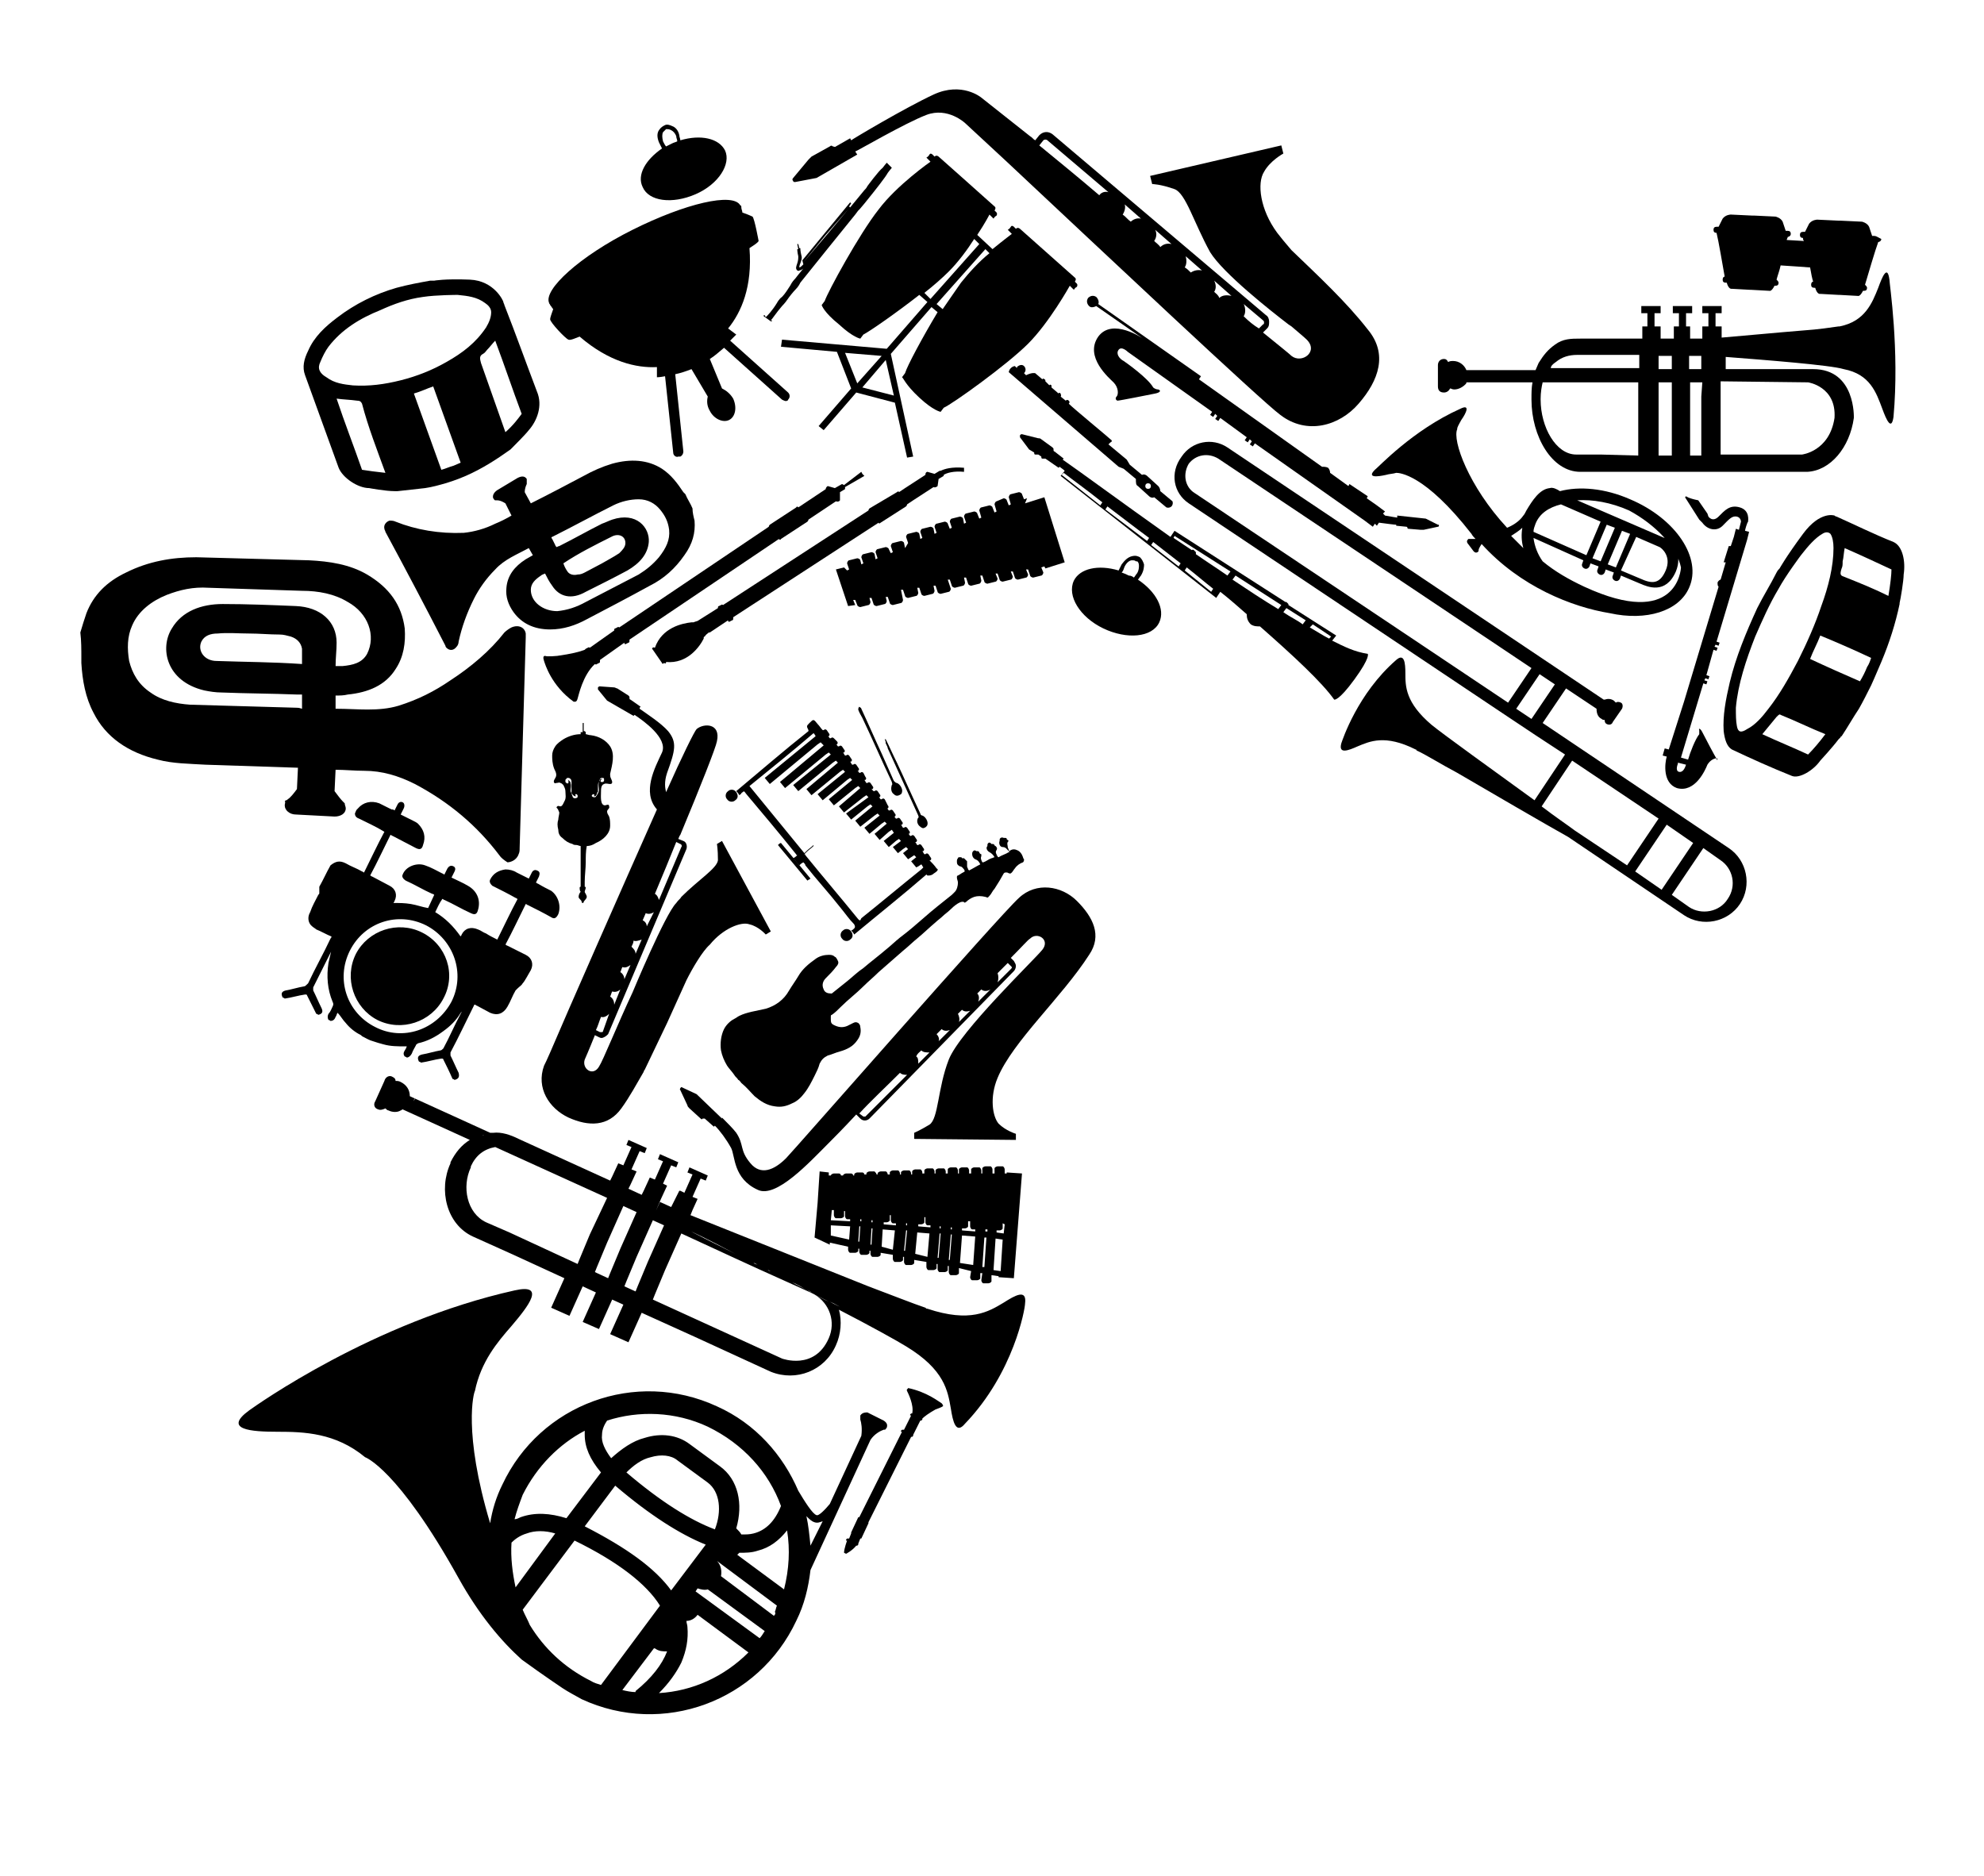 <svg xmlns="http://www.w3.org/2000/svg" xmlns:xlink="http://www.w3.org/1999/xlink" id="Ebene_1" x="0px" y="0px" width="195.1px" height="184.5px" viewBox="0 0 195.1 184.5" style="enable-background:new 0 0 195.1 184.5;" xml:space="preserve"><g> <path d="M100.8,128.2C100.8,128.2,100.8,128.2,100.8,128.2c0.2-1.5-1-0.8-2.1-0.1c-1.5,0.9-3.3,2-7.5,0.6c-0.1,0-0.1,0-0.2-0.1 c-1.2-0.4-3.2-1.2-5.6-2.1c-7-2.8-17.5-7-17.5-7l0.2-0.5l0.5-1.1l-0.5-0.2l0.8-1.8l0.5,0.2l0.2-0.5l-1.8-0.8l-0.2,0.5l0.5,0.2 l-0.8,1.8l-0.4-0.2l-0.1,0l-0.6,1.2l-0.2,0.4l-1.1-0.5l-0.6,1.3l0,0l0.1-0.2l0.6-1.4l0.6-1.3l-0.4-0.2l0.8-1.8l0.5,0.2l0.2-0.5 l-1.8-0.8l-0.2,0.5l0.5,0.2l-0.8,1.8l-0.5-0.2l0,0l-0.6,1.3l-0.2,0.4l-1.3-0.6l0.2-0.4l0.6-1.3l-0.5-0.2l0.8-1.8l0.5,0.2l0.2-0.5 l-1.8-0.8l-0.2,0.5l0.5,0.2l-0.8,1.8l0,0l-0.5-0.2l-0.6,1.3l-0.2,0.4l-9-4.1c-0.8-0.4-1.7-0.7-2.5-0.6c-0.1,0-0.2,0-0.3,0 c0,0,0,0,0,0l-7.9-3.6c0,0,0,0,0,0c0,0,0,0.1,0,0.1c0,0,0-0.1,0-0.1c0-0.6-0.3-1.1-0.9-1.4c-0.2-0.1-0.3-0.1-0.5-0.1 c0-0.2-0.1-0.3-0.3-0.4c-0.3-0.2-0.7,0-0.8,0.4l-0.9,2c-0.2,0.3-0.1,0.7,0.3,0.8c0.2,0.1,0.5,0,0.7-0.1c0.1,0.1,0.2,0.2,0.3,0.2 c0.4,0.2,0.9,0.2,1.2,0c0.1,0,0.1-0.1,0.2-0.1l0,0l6.6,3c-0.8,0.5-1.4,1.2-1.9,2.2l0,0.1c-1.2,2.6-0.4,6,2.2,7.2l4,1.8l5,2.3 l-1.3,2.9l1.8,0.8l1.3-2.9l1.3,0.6l-1.3,2.9l1.6,0.7l1.3-2.9l1.1,0.5l-1.3,2.9l1.8,0.8l1.3-2.9l5.3,2.4l0,0l7.4,3.4 c2.5,1,5.3-0.1,6.4-2.6c0.5-1.1,0.6-2.4,0.3-3.5c3.1,1.6,5.8,3.1,6.6,3.6c3.8,2.3,4.1,4.4,4.4,6.1c0.2,1.3,0.5,2.6,1.4,1.5 C99.7,135,100.8,128.7,100.8,128.2z M47.8,111.5c0,0-0.1,0-0.1,0C47.7,111.5,47.8,111.5,47.8,111.5z M48.5,111.3c0,0-0.1,0-0.1,0 C48.5,111.3,48.5,111.3,48.5,111.3z M48.3,111.4c0,0-0.1,0-0.1,0C48.2,111.4,48.2,111.4,48.3,111.4z M48,111.4c0,0-0.1,0-0.1,0 C48,111.4,48,111.4,48,111.4z M40.3,108.8C40.3,108.8,40.3,108.8,40.3,108.8C40.3,108.8,40.3,108.8,40.3,108.8z M40.4,108.7 C40.4,108.7,40.4,108.7,40.4,108.7C40.4,108.7,40.4,108.7,40.4,108.7z M40.6,108.5C40.6,108.5,40.6,108.5,40.6,108.5 C40.6,108.5,40.6,108.5,40.6,108.5z M40.8,108c0,0.1-0.1,0.2-0.1,0.3C40.7,108.2,40.7,108.1,40.8,108z M47.1,111.8 c-0.1,0-0.2,0.1-0.2,0.1C47,111.9,47,111.8,47.1,111.8z M47.6,111.6c0,0-0.1,0-0.1,0.1C47.5,111.6,47.5,111.6,47.6,111.6z M47.4,111.7c-0.1,0-0.1,0-0.2,0.1C47.3,111.7,47.3,111.7,47.4,111.7z M58,121.4l-0.5,1.2l-0.5,1.2l-0.2,0.5l-6.7-3.1l-2.3-1 c-1.9-0.9-2.4-3.5-1.5-5.4l0-0.1c0.5-1.1,1.3-1.7,2.4-1.9l11,5L58,121.4z M61,122.8l-0.5,1.2l-0.5,1.2l-0.2,0.5l-1.3-0.6l0.2-0.5 l0.5-1.2l0.5-1.2l1.6-3.6l1.3,0.6L61,122.8z M63.7,124.1l-0.5,1.2l-0.5,1.2l-0.2,0.5l-1.1-0.5l0.2-0.5l0.5-1.2l0.5-1.2l1.6-3.6 l1.1,0.5L63.7,124.1z M72.3,123.3c-2.4-1.2-4.2-2.1-4.7-2.4c0,0,0,0,0,0c0,0-0.1,0-0.1,0C67.8,121,69.7,121.9,72.3,123.3 L72.3,123.3z M79.8,127.1c-0.2-0.1-0.3-0.2-0.5-0.3C79.5,126.9,79.7,127,79.8,127.1z M79.4,126.9c-0.5-0.3-1-0.5-1.5-0.8 C78.4,126.3,78.9,126.6,79.4,126.9z M77.9,126.1c-0.2-0.1-0.3-0.2-0.5-0.2C77.6,125.9,77.7,126,77.9,126.1z M77.4,125.8 c-0.2-0.1-0.3-0.2-0.5-0.2C77.1,125.7,77.2,125.8,77.4,125.8z M76.9,125.6c-0.3-0.2-0.6-0.3-0.9-0.5 C76.3,125.3,76.6,125.4,76.9,125.6z M75.9,125.1c-0.1-0.1-0.3-0.1-0.4-0.2C75.6,124.9,75.7,125,75.9,125.1z M75.4,124.8 c-0.3-0.2-0.6-0.3-0.9-0.5C74.8,124.5,75.1,124.7,75.4,124.8z M74.5,124.4c-0.1-0.1-0.3-0.1-0.4-0.2 C74.2,124.2,74.4,124.3,74.5,124.4z M74,124.1c-0.4-0.2-0.8-0.4-1.2-0.6C73.2,123.7,73.6,123.9,74,124.1z M72.7,123.4 c-0.1-0.1-0.2-0.1-0.4-0.2C72.5,123.3,72.6,123.4,72.7,123.4z M67.5,120.8C67.5,120.8,67.4,120.8,67.5,120.8 C67.4,120.8,67.4,120.8,67.5,120.8C67.4,120.8,67.4,120.8,67.5,120.8z M76.9,133.6l-12.7-5.8l0.2-0.5l0.5-1.2l0.5-1.2l1.6-3.6 l5.2,2.4l2.4,1.1l5.1,2.3c0.6,0.3,1.2,0.6,1.8,0.9c-0.5-0.2-1-0.5-1.4-0.7c1.5,0.9,2.1,2.7,1.4,4.3 C80.1,134.8,76.9,133.6,76.9,133.6z M81.6,128c0.5,0.2,0.9,0.5,1.4,0.7C82.6,128.5,82.1,128.3,81.6,128z"></path> <path d="M185.8,27.5C185.8,27.5,185.8,27.5,185.8,27.5c-0.2-1.5-0.7-0.3-1.1,0.8c-0.6,1.5-1.3,3.3-3.8,3.8c0,0-0.1,0-0.1,0 c-0.7,0.1-2,0.3-3.5,0.4c-2.5,0.2-5.6,0.5-8,0.7l0-1.1l-0.6,0l0-1.3l0.6,0l0-0.7l-1.9,0l0,0.7l0.6,0l0,1.3l-0.5,0l-0.1,0l0,1.2 l-1.2,0l0-1.2l-0.4,0l0-1.3l0.6,0l0-0.7l-1.9,0l0,0.7l0.6,0l0,1.3l-0.5,0l0,0l0,1.2l-0.9,0l-0.4,0l0-1.2l-0.6,0l0-1.3l0.6,0l0-0.7 l-1.9,0l0,0.7l0.6,0l0,1.3l0,0l-0.5,0l0,1.2l-6.1,0c-0.9,0-1.7,0-2.5,0.6c-0.7,0.5-1.1,1-1.6,1.8c-0.1,0.2-0.2,0.5-0.3,0.7l-6.8,0 c0,0,0,0,0,0c-0.2-0.5-0.7-0.9-1.3-0.9c-0.2,0-0.3,0-0.5,0.1c-0.1-0.2-0.2-0.3-0.4-0.3c-0.4,0-0.6,0.3-0.6,0.6l0,2.1 c0,0.4,0.2,0.6,0.6,0.6c0.3,0,0.5-0.2,0.6-0.4c0.1,0,0.2,0.1,0.4,0.1c0.4,0,0.8-0.2,1.1-0.5c0.1-0.1,0.1-0.1,0.1-0.2l6.5,0 c-0.1,0.5-0.1,1.1-0.1,1.6l0,0.1c0,3.6,2,7.1,4.8,7.1l4.3,0l4.3,0l0,0l5.7,0l0,0l0.4,0l0,0l1.2,0l0,0l6.4,0 c2.3-0.1,4.2-2.4,4.6-5.3c0,0,0.2-4.8-4-4.8l-8.6,0l0-1l0-0.2c3.9,0.3,10.3,0.8,11.6,1.2c2.6,0.5,3.2,2.3,3.8,3.9 c0.4,1.1,0.9,2.2,1.1,0.8C186.8,34.4,185.8,27.9,185.8,27.5z M164.4,35l0,0.3l0,1l-1.3,0l0-1l0-0.3l0.4,0L164.4,35z M167.3,39 l0,1.2l0,1.2l0,1.4l0,2l-0.7,0l0,0l-0.4,0l0-2l0-1.4l0-1.2l0-1.2l0-1.4l1.2,0L167.3,39z M164.4,39l0,1.2l0,1.2l0,1.4l0,2l-1.3,0 l0-2l0-1.4l0-1.2l0-1.2l0-1.4l1.3,0L164.4,39z M153,35.6c0.6-0.5,1.3-0.7,2.1-0.7l6.1,0l0,0.3l0,1l-8.7,0 C152.5,36,152.7,35.8,153,35.6z M157.4,44.7l-2.4,0c-2,0-3.5-2.7-3.5-5.4l0-0.1c0-0.6,0.1-1.2,0.2-1.6l9.4,0l0,1.4l0,1.2l0,1.2 l0,1.4l0,2L157.4,44.7z M177.8,37.6c0,0,2.8,0.4,2.6,3.5h0c-0.5,3.3-3.2,3.6-3.2,3.6l-6.4,0l0,0l-1.2,0l0,0l-0.4,0l0-2l0-1.4l0-1.2 l0-1.2l0-1.4L177.8,37.6z M166.1,36.3l0-1l0-0.3l1.2,0l0,0.3l0,1L166.1,36.3z"></path> <path d="M116.9,49.5l30.8,20.6l0,0l0.9,0.6l0,0l1.5,1l0,0l0.9,0.6l0,0l2.9,1.9l-3,4.5c-4-2.9-9-6.5-10.1-7.4 c-2.6-2.2-2.6-3.8-2.6-5.1c0-1-0.1-2-0.9-1.3c-3.8,3.3-5.3,7.9-5.4,8.2c0,0,0,0,0,0c-0.3,1.1,0.7,0.7,1.6,0.3 c1.2-0.5,2.7-1.2,5.7,0.3c0,0,0.1,0,0.1,0.1c0.9,0.4,2.3,1.3,4,2.2c3.6,2.1,8.4,4.9,10.9,6.3l11.4,7.7c1.8,1.2,4.3,0.7,5.5-1.1 c1.2-1.8,0.7-4.3-1.1-5.5l-18.3-12.3l2.3-3.4l3,2c0,0.4,0.1,0.8,0.5,1c0.1,0.1,0.2,0.1,0.3,0.1c0,0.1,0,0.3,0.2,0.4 c0.2,0.1,0.5,0.1,0.6-0.2l0.9-1.3c0.1-0.2,0.1-0.5-0.1-0.6c-0.2-0.1-0.4-0.1-0.5,0c-0.1-0.1-0.1-0.1-0.2-0.2 c-0.3-0.2-0.6-0.2-0.9-0.1c0,0-0.1,0-0.1,0l-37-24.8c-1.5-1-3.5-0.6-4.5,0.9C115,46.5,115.4,48.5,116.9,49.5z M154.6,74.8l8.5,5.7 l-3.1,4.6l-5.1-3.4c-0.8-0.6-2-1.4-3.3-2.4L154.6,74.8z M163.9,81.1l2.6,1.8l-3.1,4.6l-2.6-1.8L163.9,81.1z M169.9,88.4 c-0.8,1.3-2.6,1.6-3.8,0.8l-1.7-1.2l3.1-4.6l1.7,1.2C170.4,85.4,170.8,87.1,169.9,88.4z M150.6,70.7l-1.5-1l2.3-3.4l1.5,1 L150.6,70.7z M119.8,45.1l30.8,20.6l-2.3,3.4l-30.8-20.6c-1-0.6-1.2-1.9-0.6-2.9C117.6,44.7,118.8,44.5,119.8,45.1z"></path> <path d="M54.5,75.6c0.1,0.2,0.2,0.4,0.2,0.6c0,0.2-0.1,0.3-0.2,0.5c-0.1,0.2,0,0.4,0.2,0.3c0.2,0,0.3-0.1,0.4,0 c0.1,0,0.2,0.1,0.3,0.2c0.1,0.2,0.2,0.4,0.2,0.6c0,0.3,0.1,0.7-0.1,1c-0.1,0.2-0.2,0.5-0.4,0.5c-0.1,0-0.2-0.1-0.3,0 c-0.1,0.1-0.1,0.1,0,0.2c0.1,0.1,0.1,0.2,0.2,0.4c0,0.2-0.1,0.5-0.1,0.7c-0.1,0.3-0.1,0.6,0,1c0,0.3,0.1,0.6,0.4,0.8 c0.3,0.3,0.6,0.5,1,0.6c0.1,0.1,0.3,0.1,0.4,0.1c0.1,0,0.3,0.1,0.4,0.1c0,0.1,0,0.3,0,0.4c0,0.6,0,1.3,0,1.9c0,0.3,0,0.6,0,1 c0,0.2,0,0.3,0,0.5c0,0.1,0,0.1,0,0.2c0,0,0,0,0,0h0c0,0-0.1,0-0.1,0.1c0,0.1,0,0.3,0.1,0.4c0,0,0,0,0,0c-0.1,0.1-0.2,0.3-0.2,0.5 c0,0.2,0.3,0.3,0.3,0.5c0,0.1,0.1,0.1,0.1,0.1s0.1,0,0.1-0.1c0-0.1,0.3-0.3,0.3-0.5c0-0.2-0.2-0.4-0.2-0.5c0,0,0,0,0,0 c0-0.1,0.1-0.3,0.1-0.4c0-0.1-0.1-0.1-0.1-0.1h0c0-0.1,0-0.1,0-0.2c0-0.1,0-0.2,0-0.3c0-0.6,0.1-1.3,0.1-1.9c0-0.5,0-1.1,0.1-1.6 c0.3,0,0.6-0.1,0.9-0.3c0.7-0.3,1.4-0.9,1.4-1.7c0-0.3,0-0.6-0.1-0.9c-0.1-0.2-0.2-0.3-0.2-0.5c0-0.2,0.3-0.3,0.2-0.5 c0-0.3-0.3-0.1-0.4-0.1c-0.5,0-0.4-0.9-0.4-1.3c0-0.3,0-0.7,0.3-0.8c0.2-0.1,0.4,0,0.6,0c0.3,0,0.2-0.3,0.1-0.5 c-0.1-0.2-0.1-0.3-0.1-0.5c0.2-0.9,0.5-1.9,0-2.7c-0.4-0.6-1.1-1-1.9-1.1c-0.2,0-0.4-0.1-0.5-0.1c0,0,0,0,0-0.1c0,0,0-0.1,0-0.1 c0,0,0,0-0.1-0.1c0,0-0.1,0-0.1,0c0-0.1,0-0.1,0-0.2c0-0.1,0-0.3,0-0.4c0-0.1,0-0.1,0-0.2c0,0,0,0,0,0c0,0,0,0-0.1,0c0,0,0,0,0,0.1 c0,0.1,0,0.1,0,0.2c0,0.1,0,0.3,0,0.4c0,0.1,0,0.1,0,0.2c0,0-0.1,0-0.1,0c0,0,0,0-0.1,0c0,0,0,0.1,0,0.1c0,0,0,0,0,0.1 c-0.6,0-1.2,0.2-1.7,0.5c-0.3,0.2-0.6,0.4-0.8,0.7c-0.2,0.3-0.3,0.6-0.3,0.9C54.3,74.6,54.3,75.1,54.5,75.6z M58.2,78.2 C58.2,78.1,58.2,78.1,58.2,78.2c0.1-0.1,0.1-0.1,0.2-0.1c0.1,0.1,0,0.2,0,0.2c0,0,0,0,0.1,0c0.1,0,0.1-0.1,0.2-0.2 c0-0.1,0-0.2,0.1-0.2c0-0.2,0-0.3,0-0.5c0-0.2,0-0.4,0.1-0.5c0-0.1,0.1-0.2,0.1-0.3c0.1-0.1,0.1-0.1,0.2-0.1s0.2,0,0.2,0.1 c0,0.1,0,0.1,0,0.2c0,0-0.1,0.1-0.1,0.1c-0.1,0-0.1,0-0.2,0c0,0-0.1-0.1,0-0.2c0,0,0.1-0.1,0.1-0.1c-0.1,0-0.2,0-0.2,0.1 c0,0.1-0.1,0.1-0.1,0.2c-0.1,0.3,0,0.5,0,0.8c0,0.2-0.1,0.3-0.2,0.5c-0.1,0.1-0.1,0.2-0.2,0.2c-0.1,0-0.2,0-0.3-0.1 C58.2,78.3,58.2,78.2,58.2,78.2z M55.7,76.6c0-0.1,0.1-0.1,0.2-0.1c0.1,0,0.2,0.1,0.2,0.1c0.1,0.1,0.1,0.2,0.1,0.3 c0,0.2,0,0.4,0,0.5c0,0.2,0,0.3,0,0.5c0,0.1,0,0.2,0.1,0.2c0,0.1,0.1,0.1,0.2,0.2c0,0,0,0,0.1,0c0.1,0-0.1-0.1,0-0.2 c0,0,0.1,0,0.1,0c0,0,0,0,0.1,0.1c0,0.1,0,0.1,0,0.2c-0.1,0.1-0.2,0.1-0.3,0.1c-0.1,0-0.2-0.1-0.2-0.2c-0.1-0.2-0.1-0.3-0.2-0.5 c0-0.3,0.1-0.5,0-0.8c0-0.1,0-0.1-0.1-0.2s-0.1-0.1-0.2-0.1c0,0,0.1,0,0.1,0.1c0,0.1,0,0.1,0,0.2c0,0-0.1,0.1-0.2,0 c0,0-0.1-0.1-0.1-0.1C55.6,76.7,55.6,76.6,55.7,76.6z"></path> <path d="M66.9,107c0,0.1-0.1,0.1,0,0.2l0.7,1.5c0,0.1,0.1,0.2,0.2,0.3l1.1,1c0.1,0.1,0.1,0.1,0.2,0l0,0c0.1,0,0.1,0,0.2,0l0.9,0.8 l0.1-0.1c0.5,0.5,1.1,1.3,1.6,2.2c0.4,0.8,0.2,3,2.6,4.1c1.8,0.9,5.1-2.7,7-4.6c0.4-0.4,1.4-1.4,2.7-2.8l0.4,0.4 c0.3,0.3,0.7,0.2,0.9,0l14.2-14.5c0.1-0.1,0.2-0.3,0.2-0.5c0-0.2-0.1-0.3-0.2-0.5l-0.3-0.3c1.1-1.1,1.7-1.8,1.9-1.9 c0.7-0.7,2,0.1,1.2,1.1c-0.8,1-8.1,8-9.2,10.8c-1.1,2.8-1,5.8-1.9,6.4c-1,0.6-1.5,0.8-1.5,0.8l0,0.6l10,0.1l0-0.6c0,0-1-0.3-1.7-1 c-0.6-0.7-0.9-2.6-0.1-4.5c1.5-3.6,6.3-7.9,9-12.1c1.3-1.9,0.4-3.7-1.2-5.3c-1.5-1.5-4-1.9-5.7-0.3c-1.8,1.6-22.2,24.9-22.9,25.6 c-1.2,1.2-2.5,1.7-3.5,0.5c-1.1-1.3-0.6-1.8-1.4-3c-0.3-0.4-0.9-1-1.4-1.5L71,110l-2.5-2.4l-1.5-0.7C67,106.9,67,106.9,66.9,107 L66.9,107z M90.6,103.3c0.2,0.2,0.5,0.2,0.8,0.2l-1.1,1.1c0-0.3,0-0.6-0.2-0.7C90.2,103.6,90.4,103.5,90.6,103.3z M92.1,101.7 c0.2-0.2,0.3-0.3,0.5-0.5c0.2,0.2,0.5,0.2,0.8,0.1l-1.1,1.1C92.4,102.2,92.3,101.9,92.1,101.7z M94.2,99.7c0.1-0.1,0.3-0.3,0.4-0.4 c0.2,0.2,0.5,0.2,0.8,0.1l-1.1,1.1C94.4,100.2,94.3,99.9,94.2,99.7z M96.1,97.7c0.1-0.1,0.3-0.3,0.4-0.4c0.2,0.2,0.6,0.2,0.9,0 l-1.2,1.2C96.3,98.2,96.3,97.9,96.1,97.7z M84.9,109.8C84.9,109.8,84.9,109.8,84.9,109.8l-0.4-0.3c1.1-1.2,2.5-2.5,4-4c0,0,0,0,0,0 c0.2,0.2,0.5,0.2,0.7,0.2l-4.1,4.1C85.1,109.8,85,109.8,84.9,109.8z M99.4,95c0,0,0.1,0.1,0.1,0.1c0,0.1,0,0.1-0.1,0.2l-1.3,1.3 c0.1-0.3,0.1-0.6,0-0.9c0.4-0.4,0.7-0.7,1-1L99.4,95z"></path> <path d="M113.1,17.3l0.2,0.8c0,0,0.8,0,2.2,0.5c1.1,0.4,1.9,3.3,3.5,6.2c1.3,2.1,6,5.8,7.7,7.1l0.3,0.2c0.7,0.6,1.3,1.1,1.5,1.3 c1.2,1.2-0.5,2.4-1.5,1.6c-0.2-0.2-1.2-1-2.8-2.3l0.4-0.4c0.2-0.2,0.2-0.4,0.2-0.7c0-0.2-0.1-0.5-0.3-0.6l-21-17.8 c-0.4-0.3-0.9-0.3-1.3,0.1l-0.4,0.5c-0.2-0.1-0.3-0.3-0.5-0.4l-4.8-3.8c0,0-1.9-1.6-4.7-0.3c-2.8,1.3-8,4.4-8.1,4.5l0,0l-0.1-0.2 l-1.4,0.8c-0.1,0.1-0.2,0-0.3,0l0,0c-0.1-0.1-0.2-0.1-0.3,0l-1.8,1c-0.1,0.1-0.2,0.2-0.3,0.3l-1.5,1.8c-0.1,0.1-0.1,0.2,0,0.3l0,0 c0,0.1,0.1,0.1,0.2,0.1l2.1-0.4l4-2.3l-0.2-0.3c0.1,0,4.9-2.8,7-3.6c2.1-0.8,3.8,0.8,3.8,0.8l4.1,3.8c9.5,8.9,25,23.5,26.9,24.9 c2.6,2,5.8,1.1,7.7-1.1c2-2.3,2.9-4.9,0.9-7.3c-2.1-2.7-4.9-5.3-7.5-7.8c-0.6-0.7-1.1-1.3-1.4-1.7c-1.7-2.3-2-4.9-1.3-6 c0.6-1.1,1.9-1.8,1.9-1.8l-0.2-0.8L113.1,17.3z M108.1,19.2c-2.1-1.8-4.2-3.5-5.9-4.9l0.4-0.5c0,0,0,0,0,0c0.1-0.1,0.3-0.1,0.4,0 l6,5.1C108.7,18.8,108.3,18.9,108.1,19.2C108.1,19.2,108.1,19.2,108.1,19.2z M110.4,21.1c0.2-0.3,0.3-0.7,0.2-1l1.6,1.4 c-0.4-0.1-0.8,0.1-1,0.3C110.9,21.6,110.7,21.3,110.4,21.1z M113.5,23.7c0.2-0.3,0.3-0.7,0.1-1.1l1.6,1.4c-0.4-0.1-0.8,0-1.1,0.3 C114,24.1,113.7,23.9,113.5,23.7z M116.5,26.3c0.2-0.3,0.2-0.7,0.1-1.1l1.6,1.4c-0.4-0.1-0.8,0-1.1,0.2 C116.9,26.6,116.7,26.4,116.5,26.3z M119.4,28.7c0.2-0.3,0.2-0.7,0-1.1l1.7,1.5c-0.4-0.1-0.9-0.1-1.2,0.2 C119.8,29,119.6,28.9,119.4,28.7z M122.3,31.1c0.2-0.3,0.2-0.8,0-1.2l1.9,1.6c0.1,0.1,0.1,0.1,0.1,0.2c0,0.1,0,0.2-0.1,0.2 l-0.4,0.4C123.3,32,122.8,31.6,122.3,31.1z"></path> <path d="M71,82.7L70.5,83c0,0,0.1,0.5,0.1,1.6c-0.1,0.8-1.9,1.9-3.6,3.6c-0.1,0.2-0.3,0.3-0.5,0.6c-1.1,1.1-4.3,8.8-4.3,8.8 c-1.5,3.2-2.9,6.7-3.3,7.3c-0.6,1-1.7,0.2-1.4-0.7c0,0,0.4-0.9,1-2.4l0.4,0.2c0.2,0.1,0.3,0.1,0.5,0c0.2-0.1,0.3-0.2,0.4-0.3 l7.7-18.2c0.1-0.3,0-0.7-0.3-0.8l-0.5-0.2c0.1-0.2,0.1-0.3,0.2-0.4l0,0c2-4.8,3.5-8.6,3.6-9.2c0.4-1.8-1.3-1.8-2-1.2 c-0.2,0.2-1.4,2.6-3,6.2c-0.1-0.4-0.2-1,0.1-1.9c0.8-2.2,1-3,0.1-4.1c-0.7-0.8-2.1-1.7-2.8-2.2l0-0.1l0.1-0.1L62,68.8 c-0.1,0-0.1-0.1-0.1-0.2l0,0c0-0.1,0-0.1-0.1-0.2l-1.1-0.7c-0.1,0-0.2-0.1-0.3-0.1L59,67.5c-0.1,0-0.1,0-0.2,0.1l0,0 c0,0.1,0,0.1,0,0.2l0.9,1.1l2.6,1.5l0.1-0.1c0.9,0.6,3.3,2.3,2.7,3.7c-0.7,1.5-2,3.9-0.5,5.6c-3.6,8.1-8.8,19.9-10.5,23.9 c-0.3,0.7-0.5,1.1-0.6,1.3c-0.8,2.2,0.5,4.2,2.4,5.1c2,0.9,3.9,0.9,5.2-0.9c0.8-1.1,1.5-2.4,2.2-3.6c0-0.1,0.1-0.2,0.1-0.2 c0.2-0.4,2-4.2,2.2-4.6c1-2.2,1.9-4.2,1.9-4.2c0.6-1.2,1.6-2.9,2.3-3.5c1.3-1.6,3.1-2.3,3.9-2c0.9,0.2,1.6,1,1.6,1l0.5-0.3L71,82.7 z M59.3,101.4c0,0.1-0.1,0.1-0.1,0.1c-0.1,0-0.1,0-0.2,0l-0.4-0.2c0.2-0.4,0.3-0.8,0.5-1.3c0.3,0.1,0.6-0.1,0.8-0.3L59.3,101.4z M61.4,96.3c0-0.3-0.2-0.6-0.4-0.7c0.1-0.2,0.1-0.3,0.2-0.5c0.3,0.1,0.5,0,0.8-0.2L61.4,96.3z M62.5,93.8c0-0.3-0.2-0.5-0.4-0.7 c0.1-0.2,0.2-0.4,0.2-0.6c0.2,0.1,0.5,0,0.8-0.1L62.5,93.8z M63.6,91.1c0-0.3-0.2-0.5-0.4-0.6c0.1-0.2,0.2-0.5,0.3-0.7 c0.2,0.1,0.5,0.1,0.8-0.1L63.6,91.1z M66.9,83C66.9,83,66.9,83,66.9,83c0.1,0,0.2,0.2,0.1,0.3l-2.2,5.2c-0.1-0.3-0.2-0.5-0.4-0.6 c0,0,0,0,0,0c0.8-1.9,1.5-3.6,2.1-5.1L66.9,83z M61,97.3l-0.6,1.5c0-0.3-0.1-0.6-0.4-0.8c0.1-0.2,0.1-0.3,0.2-0.5 C60.5,97.6,60.8,97.5,61,97.3z"></path> <path d="M93.4,89.5c-0.2,0.2-0.5,0.4-0.7,0.6c-0.2,0.2-0.5,0.4-0.7,0.6c-0.6,0.5-1.1,1-1.7,1.5c-0.5,0.4-1,0.9-1.5,1.3 c-0.8,0.7-1.6,1.4-2.4,2.1c-0.5,0.5-1,0.9-1.5,1.4c-0.7,0.7-1.5,1.3-2.2,2c-0.3,0.3-0.6,0.6-0.9,0.8c-0.1,0-0.1,0.1-0.1,0.2 c0,0.1,0,0.2,0,0.3c0,0.3,0.1,0.4,0.3,0.5c0.4,0.2,0.8,0.3,1.3,0.1c0.2-0.1,0.4-0.2,0.6-0.3c0.2-0.1,0.3-0.1,0.5,0 c0.1,0.1,0.2,0.2,0.2,0.4c0.1,0.5,0,0.9-0.3,1.3c-0.4,0.6-1,0.9-1.7,1.1c-0.4,0.1-0.8,0.3-1.2,0.4c-0.4,0.2-0.6,0.4-0.8,0.8 c-0.1,0.4-0.3,0.8-0.5,1.2c-0.3,0.6-0.6,1.2-1,1.7c-0.3,0.4-0.7,0.8-1.2,1c-0.6,0.3-1.1,0.4-1.7,0.3c-0.8-0.1-1.4-0.5-2-1 c-0.4-0.4-0.8-0.9-1.3-1.3c0,0-0.2-0.3-0.3-0.3c-0.1-0.2-0.3-0.3-0.4-0.5c-0.2-0.3-0.5-0.6-0.7-0.9c-0.3-0.5-0.5-1-0.6-1.5 c-0.1-0.7,0-1.5,0.3-2.1c0.2-0.4,0.6-0.8,1-1c0.2-0.1,0.3-0.2,0.5-0.3c0.4-0.2,0.8-0.3,1.2-0.4c0.5-0.1,0.9-0.2,1.4-0.3 c1-0.3,1.8-0.9,2.3-1.8c0.3-0.5,0.6-0.9,0.9-1.4c0.4-0.7,1-1.2,1.7-1.7c0.4-0.3,0.9-0.4,1.3-0.4c0.2,0,0.4,0,0.6,0.2 c0.1,0,0.2,0.2,0.3,0.4c0.1,0.2,0,0.4-0.2,0.6c-0.3,0.4-0.6,0.7-1,1.1c-0.3,0.3-0.4,0.7-0.2,1.1c0.1,0.3,0.4,0.4,0.7,0.4 c0,0,0.1,0,0.1,0c0.5-0.4,1-0.8,1.5-1.2c0.5-0.4,1-0.9,1.6-1.3c0.7-0.6,1.5-1.2,2.2-1.8c0.5-0.4,0.9-0.8,1.4-1.2 c0.8-0.6,1.5-1.2,2.3-1.9c0.9-0.8,1.8-1.5,2.8-2.3c0,0,0.1-0.1,0.1-0.1c0,0,0.2-0.2,0.2-0.2c0.2-0.2,0.3-0.6,0.3-0.9 c0-0.2-0.1-0.3-0.1-0.5c0-0.1,0-0.2,0.1-0.2c0.2-0.1,0.3-0.2,0.5-0.3c0.2-0.1,0.2-0.1,0.1-0.3c-0.1-0.1-0.2-0.3-0.4-0.3 c-0.2-0.1-0.3-0.2-0.3-0.4c0,0,0,0,0-0.1c0-0.1,0-0.2,0.1-0.3c0-0.1,0.1-0.1,0.2-0.1c0.1,0,0.2,0,0.2,0.1c0.1,0,0.1,0,0.2,0 c0,0,0.1,0.1,0.1,0.1c0.1,0.1,0.1,0.1,0.2,0.2c0,0.1,0,0.1,0,0.2c0,0.1,0,0.2,0,0.3c0,0.1,0.1,0.2,0.1,0.3c0,0,0.1,0.1,0.1,0.1 c0.4-0.2,0.7-0.4,1.1-0.6c-0.1-0.2-0.2-0.4-0.5-0.5c-0.2-0.1-0.3-0.3-0.3-0.5c0-0.1,0-0.2,0.1-0.3c0.1-0.1,0.2-0.1,0.3,0 c0,0,0,0,0.1,0c0.1,0,0.1,0,0.2,0.1c0,0.1,0.1,0.2,0.2,0.2c0,0.1,0,0.1,0,0.2c-0.1,0.2,0,0.4,0.1,0.6c0,0,0.1,0,0.1,0 c0.3-0.1,0.5-0.3,0.8-0.4c0.1,0,0.2-0.1,0.3-0.1c0,0,0,0,0,0c-0.1-0.2-0.3-0.4-0.5-0.5c-0.2-0.1-0.4-0.4-0.2-0.6c0,0,0-0.1,0-0.1 c0-0.2,0.2-0.3,0.3-0.2c0,0,0,0,0.1,0.1c0,0,0,0,0.1,0c0.1,0,0.1,0,0.2,0.1c0,0,0,0.1,0.1,0.1c0.1,0.1,0.2,0.2,0.1,0.4 c-0.1,0.1-0.1,0.3,0,0.4c0,0.1,0,0.1,0.1,0.2c0,0.1,0.1,0.1,0.1,0.1c0.3-0.2,0.7-0.3,1-0.5c0.1,0,0.1-0.1,0-0.1 c-0.2-0.2-0.3-0.4-0.6-0.4c-0.3,0-0.4-0.4-0.3-0.6c0,0,0-0.1,0-0.1c0-0.2,0.2-0.3,0.4-0.2c0,0,0.1,0,0.1,0c0.1,0,0.2,0,0.2,0.1 c0,0.1,0.1,0.1,0.1,0.1c0.1,0.1,0.1,0.1,0,0.2c-0.1,0.2,0,0.3,0,0.5c0,0.1,0.1,0.2,0.1,0.3c0,0.1,0.1,0.1,0.2,0 c0.2-0.1,0.4-0.1,0.6,0c0.3,0.1,0.5,0.4,0.6,0.7c0,0.1,0.1,0.2,0.1,0.2c0,0.1,0,0.2-0.1,0.3c-0.3,0.1-0.6,0.3-0.8,0.6 c-0.1,0.1-0.2,0.3-0.3,0.4c-0.1,0.1-0.1,0.1-0.2,0.1c-0.1,0-0.2-0.1-0.3-0.1c-0.2,0-0.2,0-0.3,0.1c-0.1,0.2-0.3,0.5-0.4,0.7 c-0.2,0.3-0.3,0.5-0.5,0.8c-0.2,0.2-0.3,0.5-0.5,0.7c-0.2,0.2-0.1,0.2-0.4,0.1c-0.4-0.1-0.8-0.1-1.1,0c-0.3,0.1-0.6,0.3-0.8,0.5 c0,0-0.1,0-0.1,0.1C94.6,88.4,93.8,89.1,93.4,89.5z"></path> <path d="M90.4,39.1c1.4,1.3,2.1,1.4,2.1,1.4l0.3-0.4c0.9-0.4,6.2-4.2,8.3-6.3c2.1-2.1,4.1-5.7,4.1-5.7l0.4,0.4c0,0,0.1-0.2,0.3-0.3 c0.1-0.2,0-0.3,0-0.3l-0.2-0.2c0.2-0.3,0-0.4,0-0.4l-2.7-2.4l-2.7-2.4c0,0-0.2-0.2-0.4,0l-0.2-0.2c0,0-0.2-0.2-0.3,0 s-0.3,0.3-0.3,0.3l0.4,0.4c0,0-0.8,0.6-1.9,1.5l-1.5-1.4c0.8-1.2,1.2-2,1.2-2l0.4,0.4c0,0,0.1-0.2,0.3-0.3c0.1-0.2,0-0.3,0-0.3 l-0.2-0.2c0.2-0.3,0-0.4,0-0.4L95,17.8l-2.7-2.4c0,0-0.2-0.2-0.4,0l-0.2-0.2c0,0-0.2-0.2-0.3,0c-0.1,0.2-0.3,0.3-0.3,0.3l0.4,0.4 c0,0-3.3,2.3-5.1,4.7c-1.9,2.4-5,8.1-5.3,9l-0.3,0.4c0,0,0.2,0.7,1.7,1.9c1.4,1.3,2.1,1.4,2.1,1.4l0.3-0.4c0.6-0.3,3.2-2.1,5.5-3.9 l0.8,0.7l-4,4.6l-10.3-0.9l-0.1,0.7l5.5,0.5l1.4,3.6l-3.2,3.7l0.5,0.4l3.2-3.7l3.8,1l1.2,5.4l0.6-0.1l-2.2-10.1l4-4.6l0.6,0.5 c-1.5,2.5-3,5.3-3.2,6l-0.3,0.4C88.8,37.1,89,37.8,90.4,39.1z M90.9,28.8c0.9-0.7,1.8-1.5,2.4-2.1c0.9-0.9,1.8-2.1,2.5-3.2l0.5,0.5 l-4.8,5.4L90.9,28.8z M84.3,37.7l-1.2-3l3.6,0.3L84.3,37.7z M87.1,35.4l0.8,3.5l-3.1-0.8L87.1,35.4z M92.1,29.9l4.8-5.4l0.4,0.4 c-1,0.8-2,1.9-2.8,2.9c-0.5,0.7-1.1,1.6-1.8,2.6L92.1,29.9z"></path> <path d="M84.6,139.2c0,0.1,0,0.2,0,0.3l0,0c0,0,0,0,0,0l0,0c0,0,0,0,0,0c0,0,0,0,0,0c0,0,0,0.1,0,0.1c0.1,0.3,0.2,0.9,0.1,1.6 l-3.1,6.7c-0.5,0.6-1.1,1.2-1.3,1.1c-0.4-0.1-1.2-1.4-1.8-2.4c-1.5-3.5-4.2-6.6-8-8.3c-8-3.7-17.4-0.2-21.1,7.7 c-0.6,1.2-1,2.5-1.2,3.8c-2.7-9-1.6-12.9-1.5-13l0,0c0.6-2.9,2.2-4.8,3.6-6.4c1.7-2,3.4-4.2,0.3-3.5c-13.9,3.1-25.4,11.3-26.1,11.8 c0,0,0,0,0,0c-2.6,1.9,0.2,2.1,2.8,2.1c2.6,0,5.7,0.1,8.6,2.5l0,0c0,0,3.2,1.1,9.2,11.9c2,3.6,4.2,6.2,6.2,8c2.2,1.6,4,2.8,4,2.8 l0,0c0,0,0,0,0,0c0.6,0.4,1.2,0.7,1.9,1.1c8,3.7,17.4,0.2,21.1-7.7c0.8-1.6,1.2-3.3,1.4-5l5.9-12.8c0.4-0.6,1-0.9,1.3-1 c0,0,0.1,0,0.1,0c0,0,0,0,0,0c0,0,0,0,0,0l0,0c0,0,0,0,0,0l0,0c0.1,0,0.1-0.1,0.2-0.2c0.1-0.3,0-0.5-0.3-0.7l-0.8-0.4l-0.8-0.4 C85.1,138.9,84.8,138.9,84.6,139.2z M76.8,148.1c-0.6,1.5-1.5,2.4-2.7,2.7c-0.4,0.1-0.7,0.1-1.2,0.1c-0.1-0.2-0.3-0.4-0.5-0.6 c0.7-2.4,0.2-4.8-1.6-6.1l-3-2.2c-1.2-0.9-2.8-1.1-4.4-0.6c-1.2,0.3-2.3,1.1-3.3,2c-0.6-0.8-1-1.6-0.9-2.3c0-0.6,0.3-1.1,0.5-1.4 c3.1-1,6.7-0.9,9.9,0.6C73.1,142,75.6,144.8,76.8,148.1z M62.5,166.4c-0.4,0-0.9-0.1-1.3-0.2l3.1-4.1c0,0,0,0,0.1,0 c0.4,0.3,0.8,0.3,1.2,0.3c-0.5,1.3-1.5,2.6-3.1,3.9L62.5,166.4z M51.8,150.8c0.8-0.3,1.8-0.3,2.8,0l-3.9,5.3 c-0.3-1.4-0.5-2.9-0.4-4.4C50.6,151.4,51.1,151,51.8,150.8z M60.5,146.1c3.4,2.9,6.4,4.8,8.9,5.8l-3.4,4.5 c-1.6-2.2-4.4-4.2-8.5-6.3L60.5,146.1z M70.3,150.4c-2.4-0.9-5.3-2.7-8.7-5.6c0.7-0.7,1.5-1.3,2.4-1.5c1-0.3,2-0.2,2.6,0.3l3,2.2 C70.8,146.7,71,148.6,70.3,150.4z M68.4,156.5l0.2-0.3c0.3,0.1,0.7,0.2,1,0.1l5.6,4.1c-0.2,0.3-0.3,0.5-0.5,0.7L68.4,156.5z M57.5,140.7c0,0.1,0,0.2,0,0.4c0,1.2,0.5,2.4,1.6,3.7l-3.4,4.5c-1.6-0.5-3.1-0.6-4.5-0.1c-0.2,0.1-0.4,0.2-0.6,0.2 c0.2-0.8,0.5-1.6,0.8-2.4C52.8,144.2,55,142,57.5,140.7z M52.1,159.8c-0.2-0.5-0.5-1-0.7-1.5l5.1-6.8c4.3,2.1,7.1,4.3,8.4,6.4 l-5.8,7.8c-0.3-0.1-0.7-0.2-1-0.4C55.5,164,53.5,162.1,52.1,159.8z M64.8,166.5c1-1,1.7-2,2.2-3c0.5-1.2,0.7-2.3,0.6-3.5 c0-0.2-0.1-0.4-0.1-0.6c0.4,0,0.8-0.2,1.1-0.6l5,3.7C71.2,164.9,68.1,166.3,64.8,166.5z M76.1,158.9l-5.2-3.9 c0.1-0.5,0-1.1-0.4-1.5l0,0l5.9,4.4c-0.1,0.2-0.1,0.4-0.2,0.6C76.3,158.7,76.2,158.8,76.1,158.9z M77.1,156.3l-4.6-3.4 c0.1-0.1,0.1-0.1,0.2-0.2c0.6,0,1.2,0,1.8-0.2c1.2-0.3,2.1-1,2.9-2C77.7,152.4,77.6,154.3,77.1,156.3z M79.7,152 c-0.1-1-0.2-2-0.4-2.9c0.3,0.3,0.5,0.5,0.8,0.6c0.3,0.1,0.5,0,0.8-0.1L79.7,152z"></path> <path d="M143.6,40.2c-4.7,2.1-8.1,5.8-8.4,6c0,0,0,0,0,0c-0.8,0.8,0.2,0.7,1.1,0.5c0.3-0.1,0.7-0.1,1-0.2c0.3,0,2.8,0.1,7.4,6 c0.1,0.2,0.3,0.4,0.4,0.5c-0.2,0-0.4,0-0.5,0c0,0,0,0-0.1,0c0,0,0,0,0,0c0,0,0,0,0,0l0,0c0,0,0,0,0,0l0,0c0,0-0.1,0-0.1,0 c-0.1,0.1-0.2,0.2-0.1,0.4l0.3,0.4l0.3,0.4c0.1,0.1,0.2,0.2,0.4,0.1c0,0,0.1-0.1,0.1-0.1l0,0c0,0,0,0,0,0l0,0c0,0,0,0,0,0 c0,0,0,0,0,0c0,0,0,0,0-0.1c0-0.1,0.1-0.3,0.3-0.6c3.8,4.2,8.9,6.2,12.6,6.8c3.6,0.8,6.8-0.2,7.8-2.5c1.3-2.9-1.3-6.8-5.8-8.7 c-2.5-1.1-5-1.3-6.9-0.8c-0.3-0.2-0.7-0.4-1-0.3c-1,0.1-1.7,1.2-2.3,2.2c-0.1,0.2-0.2,0.4-0.3,0.5c-0.4,0.6-1.1,1-1.6,1.2 c-3.8-4.1-5.4-8.6-4.9-9.7c0,0,0,0,0,0c0,0,0-0.1,0-0.1c0.1-0.3,0.3-0.6,0.4-0.8C144.2,40.6,144.6,39.7,143.6,40.2z M165.3,55.8 c0,0.2-0.4,6.1-9.5,1.9c-1.5-0.7-2.9-1.5-4.1-2.5c-0.5-0.7-0.8-1.5-0.9-2.3l4.9,2.2l-0.1,0.3c-0.1,0.2,0,0.4,0.2,0.5 c0.2,0.1,0.4,0,0.5-0.2l0.1-0.3l0.8,0.3l-0.1,0.3c-0.1,0.2,0,0.4,0.2,0.5c0.2,0.1,0.4,0,0.5-0.2l0.1-0.3l0.8,0.3l-0.1,0.3 c-0.1,0.2,0,0.4,0.2,0.5c0.2,0.1,0.4,0,0.5-0.2l0.1-0.3l1.9,0.8c0.7,0.3,2.5,1.1,3.5-1.2c0.7-1.7-0.3-2.8-0.9-3.2l0,0l-8.8-3.8 c1.5-0.1,3.3,0.2,5.1,1C162.8,51.6,164.9,53.8,165.3,55.8z M163.2,53.8c0.2,0.1,1.2,0.9,0.6,2.3c-0.6,1.4-1.4,1.3-2.5,0.8l-1.9-0.8 l1.5-3.3L163.2,53.8z M158.8,51.9l-1.4,3.3l-0.8-0.3l1.4-3.3L158.8,51.9z M159.5,52.2l0.8,0.3l-1.4,3.3l-0.8-0.3L159.5,52.2z M157.4,51.3l-1.4,3.3l-5.2-2.3c0-0.3,0.1-0.5,0.2-0.8c0.4-1,1.3-1.6,2.5-1.9L157.4,51.3z M149.7,51.9c-0.1,0.6-0.1,1.3,0.1,2 c-0.4-0.4-0.8-0.8-1.2-1.2C148.9,52.5,149.4,52.2,149.7,51.9z"></path> <path d="M51,84c0.1-0.2,0.1-0.4,0.1-0.6c0.2-6.9,0.4-13.8,0.6-20.7c0-0.1,0-0.3,0-0.4c-0.1-0.6-0.7-0.9-1.4-0.6 c-0.2,0.1-0.5,0.3-0.7,0.5c-1.4,1.8-3.3,3.4-5.3,4.7c-1.6,1.1-3.2,1.9-5.1,2.5c-2,0.6-4.1,0.3-6.1,0.3c0,0,0,0-0.1,0 c0-0.4,0-0.9,0-1.3c0.4,0,0.8,0,1.2-0.1c2-0.2,3.7-0.9,4.7-2.5c0.8-1.2,1-2.6,0.9-4c-0.3-2.3-1.5-4-3.7-5.3c-1.7-1-3.7-1.3-5.7-1.4 c-3.7-0.1-7.4-0.2-11.1-0.3c-2.4,0-4.7,0.4-6.9,1.5c-1.9,0.9-3.2,2.2-3.9,4c-0.2,0.6-0.4,1.2-0.6,1.9C8,63,8,63.9,8,64.7 C8,64.9,8,65,8,65.2c0.1,1.7,0.4,3.4,1.2,4.9c1.2,2.4,3.4,3.9,6.3,4.6c1.5,0.4,3.1,0.4,4.7,0.5c3,0.1,6.1,0.2,9.1,0.3l-0.1,2.1 c-0.3,0.4-0.6,0.8-0.9,1c-0.1,0.1-0.1,0.1-0.2,0.1c0,0,0,0,0,0c0,0-0.1,0.1-0.1,0.1l0,0c0,0,0,0,0,0l0,0C28.1,78.9,28,79,28,79.2 c0,0.5,0.5,0.9,1.1,0.9l1.9,0.1l1.9,0.1c0.6,0,1.1-0.3,1.1-0.8c0-0.2-0.1-0.3-0.1-0.5l0,0c0,0,0,0,0,0l0,0c0,0,0,0-0.1-0.1 c0,0,0,0,0,0c0,0-0.1-0.1-0.1-0.1c-0.2-0.2-0.5-0.6-0.8-1l0.1-2.1c0.9,0,1.9,0.1,2.8,0.1c1.8,0,3.4,0.5,5,1.3 c3.4,1.8,6.1,4.1,8.3,7c0.2,0.3,0.5,0.5,0.8,0.7C50.2,84.8,50.8,84.6,51,84z M29.2,69.6c-3.5-0.1-7-0.2-10.5-0.3 c-1.4-0.1-2.8-0.4-3.9-1.2c-1.2-0.8-1.8-1.9-2.1-3.1c-0.2-1.2-0.2-2.4,0.3-3.5c0.6-1.4,1.9-2.4,3.4-3c1.3-0.5,2.6-0.8,4.1-0.7 c3.1,0.1,6.1,0.2,9.2,0.3c1.6,0,3.2,0.3,4.5,1.1c2,1.1,2.8,3.3,1.9,5.1c-0.5,0.9-1.4,1.1-2.4,1.2c-0.2,0-0.4,0-0.7,0 c0-0.8,0.1-1.5,0.1-2.3c0-2.1-1.6-3.5-4-3.6c-2.4-0.1-4.8-0.2-7.2-0.2c-2.1,0-4,0.7-5,2.4c-1.2,1.9-0.6,5.2,3.2,6.1 c0.5,0.1,1.1,0.2,1.7,0.2c2.5,0.1,4.9,0.1,7.4,0.2c0.2,0,0.3,0,0.5,0c0,0.1,0,0.2,0,0.4c0,0.3,0,0.7,0,1 C29.4,69.6,29.3,69.6,29.2,69.6z M21.3,65c-1.2,0-1.9-1-1.5-1.9c0.3-0.6,0.9-0.8,1.6-0.8c1-0.1,2.1,0,3.1,0c1,0,2,0.1,3,0.1 c0.4,0,0.7,0.1,1.1,0.2c0.6,0.2,1,0.6,1.1,1.2c0,0.5,0,1,0,1.5C26.8,65.1,24.1,65.1,21.3,65z"></path> <path d="M37.8,52c0,0.1,0.1,0.2,0.1,0.3c2,3.7,4,7.5,5.9,11.2c0,0.1,0.1,0.2,0.1,0.2c0.3,0.3,0.7,0.3,1-0.1 c0.1-0.1,0.2-0.3,0.2-0.5c0.3-1.4,0.8-2.8,1.5-4.2c0.5-1,1.2-2,2.1-2.9c0.9-1,2.2-1.5,3.3-2.1c0,0,0,0,0,0c0.1,0.2,0.3,0.5,0.4,0.7 c-0.2,0.1-0.5,0.3-0.7,0.4c-1.1,0.7-1.8,1.6-1.9,2.8c-0.1,0.9,0.2,1.7,0.7,2.4c0.8,1.1,2,1.7,3.6,1.7c1.3,0,2.5-0.4,3.6-1 c2.1-1.1,4.2-2.2,6.2-3.3c1.4-0.7,2.5-1.7,3.4-3c0.8-1.1,1.1-2.2,1-3.4c-0.1-0.4-0.2-0.8-0.2-1.2c-0.2-0.5-0.5-0.9-0.7-1.4 c-0.1-0.1-0.1-0.1-0.2-0.2c-0.6-0.9-1.2-1.7-2.1-2.3c-1.4-0.9-3.1-1-4.9-0.5c-1,0.3-1.9,0.7-2.8,1.2c-1.7,0.9-3.4,1.8-5.2,2.7 l-0.6-1.1c0-0.3,0.1-0.6,0.2-0.8c0-0.1,0-0.1,0-0.1c0,0,0,0,0,0c0,0,0,0,0-0.1l0,0c0,0,0,0,0,0l0,0c0-0.1,0-0.2,0-0.3 c-0.2-0.3-0.5-0.3-0.9-0.1l-1,0.6l-1,0.6c-0.3,0.2-0.5,0.5-0.4,0.8c0.1,0.1,0.1,0.2,0.2,0.2l0,0c0,0,0,0,0,0l0,0c0,0,0,0,0.1,0 c0,0,0,0,0,0c0,0,0.1,0,0.1,0c0.2,0,0.5,0.1,0.8,0.3l0.6,1.2c-0.5,0.3-1.1,0.6-1.6,0.8c-1,0.5-2.1,0.8-3.1,0.9 c-2.4,0.1-4.7-0.3-6.7-1.1c-0.2-0.1-0.4-0.1-0.6-0.1C38,51.3,37.7,51.6,37.8,52z M54.3,52.8c2-1,4-2.1,6-3.1 c0.8-0.4,1.7-0.6,2.5-0.6c0.9,0,1.6,0.4,2.1,1c0.5,0.6,0.8,1.2,0.9,2c0.1,1-0.3,1.8-1,2.7c-0.6,0.7-1.2,1.2-2,1.7 c-1.7,0.9-3.5,1.8-5.2,2.7c-0.9,0.5-1.8,0.8-2.8,0.9c-1.4,0-2.6-0.9-2.6-2.1c0-0.6,0.4-1,1-1.4c0.1-0.1,0.2-0.1,0.4-0.2 c0.2,0.4,0.4,0.8,0.7,1.2c0.7,1.1,1.9,1.4,3.3,0.6c1.4-0.7,2.8-1.4,4.1-2.1c1.2-0.7,2-1.6,2.1-2.8c0.1-1.4-1.2-3-3.6-2.2 c-0.3,0.1-0.7,0.3-1,0.4c-1.4,0.7-2.8,1.5-4.2,2.2c-0.1,0-0.2,0.1-0.3,0.1c0-0.1-0.1-0.1-0.1-0.2c-0.1-0.2-0.2-0.4-0.3-0.6 C54.2,52.9,54.2,52.8,54.3,52.8z M60.1,52.8c0.7-0.4,1.4-0.1,1.4,0.6c0,0.4-0.3,0.7-0.6,1c-0.6,0.4-1.2,0.7-1.7,1 c-0.6,0.3-1.1,0.6-1.7,0.9c-0.2,0.1-0.4,0.2-0.7,0.2c-0.4,0.1-0.8,0-1-0.3c-0.2-0.3-0.3-0.5-0.4-0.8C56.9,54.4,58.5,53.6,60.1,52.8 z"></path> <g> <path d="M87.1,73.1c0.1,0.2,0.2,0.4,0.2,0.5c1,2.2,2,4.4,3,6.6c0,0.1,0.1,0.2,0,0.2c-0.2,0.3-0.1,0.7,0.2,0.9 c0.1,0.1,0.3,0.2,0.4,0.1c0.1,0,0.3-0.2,0.3-0.3c0.1-0.3-0.2-0.8-0.5-0.9c-0.1,0-0.2-0.1-0.2-0.2c-0.8-1.7-1.5-3.3-2.3-5 c-0.4-0.8-0.7-1.5-1.1-2.3c0,0-0.1,0-0.1,0C87.1,72.9,87.1,73,87.1,73.1z"></path> <path d="M84.4,69.8c0.1,0.3,0.3,0.6,0.4,0.8c1,2.1,1.9,4.2,2.9,6.3c0,0.1,0.1,0.2,0,0.3c-0.1,0.3-0.1,0.7,0.2,0.9 c0.2,0.2,0.4,0.2,0.7,0c0,0,0.1-0.1,0.1-0.2c0.1-0.3-0.2-0.8-0.5-0.9c-0.1,0-0.2-0.1-0.3-0.2c-0.4-0.9-0.8-1.8-1.2-2.7 c-0.7-1.5-1.3-2.9-2-4.4c0-0.1-0.1-0.1-0.2-0.2C84.4,69.6,84.4,69.7,84.4,69.8z"></path> <path d="M76.5,83.1c1,1.2,1.9,2.3,2.9,3.5c0.1-0.1,0.2-0.1,0.3-0.2c-1-1.2-1.9-2.3-2.9-3.5C76.7,82.9,76.6,83,76.5,83.1z"></path> <path d="M83.7,91.6c-0.2-0.3-0.6-0.3-0.8-0.1c-0.3,0.2-0.3,0.6-0.1,0.8c0.2,0.3,0.6,0.3,0.8,0.1C83.9,92.2,83.9,91.9,83.7,91.6z"></path> <path d="M72.4,77.9c-0.2-0.3-0.6-0.3-0.8-0.1c-0.3,0.2-0.3,0.6-0.1,0.8c0.2,0.3,0.6,0.3,0.8,0.1C72.6,78.5,72.6,78.2,72.4,77.9z"></path> <path d="M91.7,86c0.1-0.1,0.3-0.2,0.4-0.3c0.1-0.1,0.2-0.2,0-0.3c-0.2-0.3-0.5-0.6-0.7-0.8l0.1,0c0.1-0.1,0.1-0.2,0-0.3l-0.2-0.3 c-0.1-0.1-0.2-0.1-0.3,0l-0.1,0c-0.1-0.1-0.1-0.2-0.2-0.3l0.1,0c0.1-0.1,0.1-0.2,0-0.3l-0.2-0.3c-0.1-0.1-0.2-0.1-0.3,0l-0.1,0 c-0.1-0.1-0.1-0.2-0.2-0.3l0.1,0c0.1-0.1,0.1-0.2,0-0.3l-0.2-0.3c-0.1-0.1-0.2-0.1-0.3,0l-0.1,0c-0.1-0.1-0.1-0.2-0.2-0.2l0.1,0 c0.1-0.1,0.1-0.2,0-0.3l-0.2-0.3c-0.1-0.1-0.2-0.1-0.3,0l-0.1,0c-0.1-0.1-0.1-0.2-0.2-0.3l0.1,0c0.1-0.1,0.1-0.2,0-0.3l-0.2-0.3 c-0.1-0.1-0.2-0.1-0.3,0l-0.1,0c-0.1-0.1-0.1-0.2-0.2-0.2l0.1,0c0.1-0.1,0.1-0.2,0-0.3l-0.2-0.3c-0.1-0.1-0.2-0.1-0.3,0l-0.1,0 c-0.1-0.1-0.1-0.2-0.2-0.2l0.1,0c0.1-0.1,0.1-0.2,0-0.3L87,78.6c-0.1-0.1-0.2-0.1-0.3,0l-0.1,0c-0.1-0.1-0.1-0.2-0.2-0.2l0.1,0 c0.1-0.1,0.1-0.2,0-0.3l-0.2-0.3c-0.1-0.1-0.2-0.1-0.3,0l-0.1,0c0,0-0.1-0.1-0.1-0.1c0,0-0.1-0.1-0.1-0.1l0.1,0 c0.1-0.1,0.1-0.2,0-0.3l-0.2-0.3c-0.1-0.1-0.2-0.1-0.3,0l-0.1,0c-0.1-0.1-0.1-0.2-0.2-0.3l0.1,0c0.1-0.1,0.1-0.2,0-0.3L84.9,76 c-0.1-0.1-0.2-0.1-0.3,0l-0.1,0c-0.1-0.1-0.1-0.2-0.2-0.2l0.1,0c0.1-0.1,0.1-0.2,0-0.3l-0.2-0.3c-0.1-0.1-0.2-0.1-0.3,0l-0.1,0 c-0.1-0.1-0.1-0.2-0.2-0.3l0.1,0c0.1-0.1,0.1-0.2,0-0.3l-0.2-0.3c-0.1-0.1-0.2-0.1-0.3,0l-0.1,0c-0.1-0.1-0.1-0.2-0.2-0.3l0.1,0 c0.1-0.1,0.1-0.2,0-0.3l-0.2-0.3c-0.1-0.1-0.2-0.1-0.3,0l-0.1,0c-0.1-0.1-0.1-0.2-0.2-0.2l0.1,0c0.1-0.1,0.1-0.2,0-0.3L82,72.6 c-0.1-0.1-0.2-0.1-0.3,0l-0.1,0c-0.1-0.1-0.1-0.2-0.2-0.2l0.1,0c0.1-0.1,0.1-0.2,0-0.3l-0.2-0.3c-0.1-0.1-0.2-0.1-0.3,0l-0.1,0 c-0.2-0.2-0.3-0.4-0.5-0.6c-0.4-0.5-0.4-0.5-0.8-0.1c-0.3,0.3-0.3,0.3-0.1,0.7c0,0,0,0,0,0.1c-2.4,1.9-4.7,3.9-7.1,5.9 c0.1,0.1,0.2,0.2,0.3,0.4c0.1-0.1,0.2-0.1,0.2-0.2c0.3-0.2,0.2-0.3,0.5,0.1c1.6,1.9,3.2,3.8,4.8,5.8c0.1,0.1,0.1,0.2,0.2,0.2 c-0.1,0.1-0.2,0.2-0.4,0.3c0.2,0.2,0.4,0.5,0.6,0.7c0.1-0.1,0.2-0.2,0.4-0.3c0.1,0.1,0.2,0.2,0.2,0.3c1.1,1.4,2.3,2.7,3.4,4.1 c0.5,0.6,0.9,1.2,1.4,1.7c0.1,0.2,0.1,0.3,0,0.4c-0.1,0.1-0.2,0.2-0.3,0.2c0.1,0.1,0.2,0.2,0.3,0.4c2.4-2,4.8-3.9,7.1-5.9 c0.1,0.1,0.1,0.1,0.1,0.1C91.4,86.1,91.5,86.1,91.7,86z M84.4,90.4c-1.7-2.1-3.5-4.2-5.2-6.3c0,0,0-0.1-0.1-0.1 c0.1-0.1,0.1-0.1,0.2-0.2c0.2-0.2,0.5-0.4,0.7-0.6L80,83.1c-0.2,0.2-0.5,0.4-0.7,0.6c-0.1,0.1-0.1,0.1-0.2,0.2 c-1.8-2.2-3.6-4.4-5.4-6.6c2.1-1.7,4.2-3.4,6.3-5.2c0,0,0.1,0.1,0.1,0.1c0,0.1,0.1,0.1,0.1,0.2l0,0l-5,4.1l0.5,0.6l4.7-3.9 c0,0,0,0,0,0l0.3-0.2l0.1,0.1c0,0,0.1,0.1,0.1,0.1l0.1,0.1l-4.3,3.6l0.5,0.6l4-3.3c0,0,0,0,0,0l0.3-0.2l0,0 c0.1,0.1,0.1,0.1,0.2,0.2l-3.7,3l0.5,0.6l3.4-2.8c0,0,0,0,0,0l0.3-0.2l0,0c0.1,0.1,0.1,0.1,0.2,0.2c0,0,0,0,0,0l0,0l-3.1,2.6 l0.5,0.6l2.8-2.3c0,0,0,0,0,0l0.3-0.2l0,0c0.1,0.1,0.1,0.1,0.2,0.2c0,0,0,0,0,0l0,0l-2.7,2.2l0.5,0.6l2.4-2c0,0,0,0,0,0l0.3-0.2 l0.2,0.2l-2.3,1.9l0.5,0.6l2.1-1.7c0,0,0,0,0,0l0.3-0.2l0,0c0,0,0,0,0,0c0.1,0.1,0.1,0.1,0.2,0.2c0,0,0,0,0,0l0,0l-2.1,1.8 l0.5,0.6l1.9-1.5c0,0,0,0,0,0l0.3-0.2l0.2,0.2L83.2,80l0.5,0.6l1.6-1.3c0,0,0,0,0,0l0.3-0.2l0,0c0.1,0.1,0.1,0.1,0.2,0.2 c0,0,0,0,0,0l0,0l-1.7,1.4l0.5,0.6l1.4-1.1c0,0,0,0,0,0l0.3-0.2l0.2,0.2L85,81.4l0.5,0.6l1.2-1c0,0,0,0,0,0l0.3-0.2l0.2,0.2L86,82 l0.5,0.6l0.9-0.8c0,0,0,0,0,0l0.3-0.2l0.2,0.3l-1,0.8l0.5,0.6l0.7-0.6c0,0,0,0,0,0l0.3-0.2l0.2,0.2l-0.8,0.6l0.5,0.6l0.5-0.4 c0,0,0,0,0,0l0.3-0.2l0,0c0.1,0.1,0.1,0.1,0.2,0.2c0,0,0,0,0,0l0,0l-0.5,0.4l0.5,0.6l0.3-0.2c0,0,0,0,0,0l0.3-0.2l0,0c0,0,0,0,0,0 c0.1,0.1,0.1,0.1,0.2,0.2c0,0,0,0,0,0l0,0l-0.5,0.4l0.5,0.6l0.2-0.1c0,0,0,0,0,0l0.3-0.2l0,0c0,0,0,0,0,0c0.1,0.1,0.1,0.2,0.2,0.3 c-0.1,0.1-0.1,0.1-0.2,0.2c-2,1.6-3.9,3.2-5.9,4.8C84.6,90.5,84.6,90.6,84.4,90.4z"></path> </g> <path d="M109.9,39.4c0.2,0,3.2-0.6,3.7-0.7c0.5-0.1,0.6-0.3,0.3-0.4c-0.3,0-0.5-0.2-0.5-0.2c-0.5-0.9-2.6-2.4-2.9-2.6 c-0.4-0.2-0.8-0.7-0.5-1.1c0.3-0.4,0.9,0.2,0.9,0.2l8.3,5.9l-0.2,0.3l0.3,0.2l0.2-0.3l0.2,0.2l-0.2,0.3l0.3,0.2l0.2-0.3l2.6,1.9 l-0.2,0.3l0.3,0.2l0.2-0.3l0.2,0.2l-0.2,0.3l0.3,0.2l0.2-0.3l10.8,7.6l0.8,0.6l0.2-0.3l0.2,0.2l0.2-0.3c0.8,0.1,1.5,0.2,1.7,0.2 l0,0l0,0.1l1,0.1c0.1,0,0.1,0.1,0.1,0.1l0,0c0,0.1,0.1,0.1,0.1,0.1l1.2,0.1c0.1,0,0.2,0,0.3,0l1.4-0.3c0.1,0,0.1-0.1,0.1-0.1l0,0 c0-0.1,0-0.1-0.1-0.1l-1.2-0.6l-2.8-0.3l0,0.2c-0.1,0-0.6-0.1-1.2-0.2l-0.2-0.2l0.2-0.2l-0.8-0.6l-1-0.7l0.1-0.2l-1.8-1.2l-0.1,0.2 l-1.8-1.3c0-0.2-0.1-0.4-0.2-0.5c-0.2-0.1-0.4-0.1-0.6-0.1l-12.1-8.6l0.2-0.3l-10.1-7.1c0.1-0.2,0-0.5-0.2-0.7 c-0.3-0.2-0.6-0.1-0.8,0.1c-0.2,0.3-0.1,0.6,0.1,0.8c0.2,0.2,0.5,0.1,0.7,0l4.6,3.2c0,0-3-2.1-4.4-0.2c-1.4,2,1.1,4.1,1.5,4.5 c0.5,0.5,0.5,1.2,0.3,1.4C109.6,39.2,109.8,39.4,109.9,39.4z"></path> <path d="M168.8,74.6c-0.1-0.1-1.2-2.2-1.4-2.6c-0.2-0.4-0.4-0.4-0.3-0.2c0,0.2,0,0.4,0,0.4c-0.4,0.5-0.9,1.8-1.1,2.5l-0.7-0.2 l2.2-7.3l0.3,0.1l0.1-0.3l-0.3-0.1l0.1-0.2l0.3,0.1l0.1-0.3l-0.3-0.1l0.7-2.5l0.3,0.1l0.1-0.3l-0.3-0.1l0.1-0.2l0.3,0.1l0.1-0.3 l-0.3-0.1l3-10l0.2-0.8l-0.4-0.1c0-0.1,0.2-0.8,0.3-0.9c0-0.1,0.2-1.1-0.8-1.4c-1-0.3-1.5,0.3-2.1,0.9c-0.6,0.6-1,0-1,0l-0.1-0.3 l-0.9-1.3c-1-0.2-1.2-0.4-1.2-0.4l-0.1,0.1l1.4,2.2l0.3,0.3c0.5,0.7,1.4,0.9,2,0.3c0.6-0.6,0.9-1,1.4-0.9c0.4,0.1,0.4,0.5,0.4,0.5 l-0.2,0.8l-0.3-0.1l-0.2,0.8l-0.3,0.9l-0.2,0l-0.5,1.6l0.2,0l-0.5,1.7c-0.1,0-0.3,0.2-0.3,0.3c0,0.2,0,0.3,0.1,0.4l-3.4,11.3 l-1.5,4.7l-0.4-0.1l-0.2,0.7l0.4,0.1c-0.2,0.7-0.4,2.6,1,3.1c1.8,0.5,2.8-1.8,3-2.3c0.3-0.5,0.8-0.7,1-0.6 C168.8,74.9,168.9,74.8,168.8,74.6z M165.8,75.2c-0.1,0.3-0.3,0.8-0.7,0.7c-0.4-0.1-0.1-0.8-0.1-0.8l0-0.1L165.8,75.2 C165.8,75.1,165.8,75.1,165.8,75.2z"></path> <path d="M78.4,24l0.1,0.5l-0.1,0c0,0,0,0.3,0.1,0.7c0,0.2,0,0.4-0.1,0.7c-0.1,0.3-0.2,0.5,0,0.7c0,0,0,0,0,0c0.1,0,0.1,0.1,0.2,0 c0.1,0,0.3-0.1,0.4-0.2c-0.5,0.6-0.8,1-0.8,1c-0.1,0.1-0.3,0.3-0.5,0.7c-0.2,0.3-0.5,0.8-0.8,1.1c-0.3,0.2-0.5,0.6-0.5,0.6 c-0.5,0.8-0.9,1.2-1.1,1.4L75.2,31c0,0-0.1,0-0.1,0l0,0c0,0,0,0.1,0,0.1l0.7,0.5c0,0,0.1,0,0.1,0l0,0c0,0,0-0.1,0-0.1l-0.1,0 c0.2-0.2,0.5-0.7,1.1-1.4c0,0,0.3-0.3,0.5-0.6c0.2-0.3,0.6-0.8,0.8-1c0.3-0.3,0.4-0.5,0.5-0.7c0,0,5.3-6.6,5.4-6.7l0.3-0.4 c0,0,0,0.1,1.5-1.8c0,0,1.2-1.5,1.4-1.9c0,0,0.3-0.4,0.4-0.5l-0.3-0.3l-12,15l0,0l12-15L87.2,16c-0.1,0.1-0.4,0.5-0.4,0.5 c-0.4,0.3-1.5,1.8-1.5,1.8c-0.1,0.2-0.2,0.3-0.3,0.4l-1.4,1.7l-0.1-0.1l0.2-0.3l-0.1-0.1l-4.7,5.7L79,26c-0.2,0.2-0.3,0.3-0.4,0.3 c0,0,0-0.2,0.1-0.4c0.1-0.3,0.2-0.5,0.1-0.8c-0.1-0.4-0.1-0.7-0.1-0.7l-0.1,0l-0.1-0.4L78.4,24z M83.4,20.6l-2.1,2.5l-0.1,0 L83.4,20.6L83.4,20.6z M79,25.8l2.2-2.7l0.1,0L79,25.8l0.1,0.1C79.1,25.8,79.1,25.9,79,25.8L79,25.8z"></path> <path d="M56.8,68.7c0.1-0.3,0.5-2.3,1.7-3.4l0,0c0,0,0.1,0.1,0.2,0l0.2-0.1c0.1,0,0.1-0.1,0.1-0.2l0-0.1l2.4-1.7l0,0.1 c0,0,0.1,0.1,0.2,0l0.2-0.1c0.1,0,0.1-0.1,0.1-0.2l0-0.1l14.7-9.9l0,0c0,0.1,0.2,0.1,0.2,0l2.6-1.7c0.1-0.1,0.1-0.2,0.1-0.2l0,0 l0.6-0.4l0,0l2.1-1.4c0.3,0.1,0.4-0.1,0.4-0.1l0-0.8l0.5-0.3l0-0.2l1.9-1.1l-0.2-0.2l0,0l-0.1-0.2l-1.7,1.3l-0.2-0.1L82.1,48 l-0.7-0.2c0,0-0.2,0.1-0.2,0.3l-2.1,1.4l0,0l-0.6,0.4l0,0c0-0.1-0.2-0.1-0.2,0l-2.6,1.7c-0.1,0.1-0.1,0.2-0.1,0.2l0,0l-14.7,9.9 l0,0c0,0-0.1-0.1-0.2,0l-0.2,0.1c-0.1,0-0.1,0.1-0.1,0.2l0,0L58,63.7c0,0,0,0,0,0l0,0c0,0-0.1-0.1-0.2,0l-0.2,0.1 c0,0-0.1,0.1-0.1,0.1c-0.5,0.2-1.3,0.4-2.7,0.6c0,0-1,0.1-1.2,0c-0.2,0-0.2,0.2-0.1,0.5c0.1,0.3,0.7,2.4,2.9,4 C56.5,69,56.7,69.1,56.8,68.7z M79.5,50.1l2.1-1.4l0,0l0.4-0.3l-0.4,0.3l0,0L79.5,50.1L79.5,50.1z"></path> <path d="M65.5,65.1c2.1,0.2,3.3-1.5,3.7-2.3c0,0,0,0,0-0.1l0,0c0,0,0,0,0,0c0,0,0-0.1,0.1-0.1c0.1-0.2,0.3-0.3,0.4-0.4l0.1,0l0,0 l1.8-1.2l0,0.1c0,0,0.1,0.1,0.2,0l0.2-0.1c0.1,0,0.1-0.1,0.1-0.2l0-0.1l14.3-9.3l0,0c0,0.1,0.1,0.1,0.2,0l2.5-1.6 c0.1-0.1,0.1-0.2,0.1-0.2l0,0l0.6-0.4l0,0l2-1.3c0.2,0.1,0.4-0.1,0.4-0.1l0.1-0.7l0.5-0.3l0-0.1c0.3-0.2,1-0.4,2-0.3l0-0.4 c-1.2-0.1-1.9,0.1-2.3,0.3l-0.1,0l-0.5,0.3l-0.7-0.2c0,0-0.2,0-0.2,0.3l-2,1.3l0,0l-0.6,0.4l0,0c0-0.1-0.1-0.1-0.2,0L85.5,50 c-0.1,0.1-0.1,0.2-0.1,0.2l0,0l-14.3,9.3l0,0c0,0-0.1-0.1-0.2,0l-0.2,0.1c-0.1,0-0.1,0.1-0.1,0.2l0,0l-1.9,1.2 c-0.1,0.1-0.3,0.1-0.5,0.2c0,0-0.1,0-0.1,0c0,0,0,0,0,0l0,0c0,0,0,0-0.1,0c-0.9,0.1-2.9,0.5-3.6,2.5c-0.1,0-0.1-0.1-0.2,0 c-0.1,0-0.1,0.1,0,0.2l0.9,1.3c0,0.1,0.1,0.1,0.2,0C65.5,65.3,65.5,65.2,65.5,65.1z"></path> <path d="M89.2,136.8c0.1,0.2,0.7,1.4,0.5,2.2l0,0c0,0-0.1,0-0.1,0l-0.1,0.1c0,0,0,0.1,0,0.1l0.1,0l-0.7,1.4l-0.1,0c0,0-0.1,0-0.1,0 l-0.1,0.1c0,0,0,0.1,0,0.1l0.1,0l-4.2,8.4l0,0c-0.1,0-0.1,0-0.1,0l-0.7,1.5c0,0.1,0,0.1,0,0.1l0,0l-0.2,0.5l-0.1,0c0,0-0.1,0-0.1,0 l-0.1,0.1c0,0,0,0.1,0,0.1l0.1,0l0,0c0,0-0.3,0.8-0.3,1.2l0.2,0.1c0,0,0.6-0.3,1-0.8l0,0l0,0c0,0,0.1,0,0.1,0l0.1-0.1 c0,0,0-0.1,0-0.1l0,0l0.2-0.5l0,0c0.1,0,0.1,0,0.1,0l0.7-1.5c0-0.1,0-0.1,0-0.1l0,0l4.2-8.4l0,0c0,0,0.1,0,0.1,0l0.1-0.1 c0,0,0-0.1,0-0.1l0,0l0.7-1.4c0,0,0,0,0,0l0,0c0,0,0.1,0,0.1,0l0.1-0.1c0,0,0-0.1,0-0.1c0.2-0.2,0.6-0.5,1.3-0.9 c0,0,0.6-0.2,0.7-0.3c0.1,0,0-0.2-0.1-0.3c-0.2-0.1-1.4-1.1-3.3-1.5C89.3,136.6,89.1,136.6,89.2,136.8z"></path> <path d="M111.9,47.8l1.1,1c0.1,0.1,0.3,0.2,0.5,0.1l1.2,1c0.3,0.1,0.5-0.1,0.5-0.1c0,0,0.2-0.2,0.1-0.5l-1.2-1 c0-0.2-0.1-0.4-0.2-0.5l-1.1-1c-0.1-0.1-0.3-0.2-0.5-0.1l-1.2-1l-0.3-0.5l-1.8-1.5l0.2-0.2c0,0,0.3-0.1,0-0.3 c-0.2-0.2-3.6-3-4.1-3.5l0,0c0.1-0.1,0.1-0.2,0-0.3c-0.1-0.1-0.2-0.1-0.3,0l0,0l-0.5-0.4c0.1-0.1,0-0.2,0-0.3 c-0.1-0.1-0.2-0.1-0.2,0l-0.7-0.6c0-0.1,0-0.2,0-0.2c-0.1-0.1-0.2-0.1-0.2,0l-0.4-0.4c0-0.1,0-0.2-0.1-0.2c-0.1-0.1-0.1-0.1-0.2,0 l-0.7-0.6c0,0-0.3-0.1-0.9,0.2l-0.2-0.2c0,0,0,0,0,0c0.2-0.2,0.2-0.5,0-0.7c-0.2-0.2-0.5-0.1-0.7,0.1c0,0,0,0,0,0.1l-0.2-0.2 c0,0-0.2,0-0.4,0.2l0.7,0.6c0,0,0,0,0,0c0,0,0,0,0,0l1.7,1.4l0,0l-2.4-2c-0.2,0.2-0.2,0.4-0.2,0.4l10.8,9.3l0.5,0.2l1.2,1 C111.7,47.5,111.7,47.7,111.9,47.8z M101.9,38.6l0.4,0.3l0,0L101.9,38.6L101.9,38.6z M104,40.3l-0.5-0.4l0,0L104,40.3L104,40.3z M104.3,40.6l2.9,2.4L104.3,40.6L104.3,40.6z M103.3,39.7l-0.7-0.6l0,0L103.3,39.7L103.3,39.7z M112.7,47.6c0.1-0.1,0.3-0.1,0.4,0 c0.1,0.1,0.1,0.3,0,0.4c-0.1,0.1-0.3,0.1-0.4,0C112.6,47.9,112.6,47.7,112.7,47.6z"></path> <path d="M131,63l0.4-0.5l-4.7-3c0,0,0,0,0-0.1l-0.2-0.2c0,0-0.1,0-0.1,0l-10.9-7l-0.4,0.6c-4.8-3.4-9-6.5-10.6-7.6l0.1-0.1 l-0.9-0.7c-0.1,0-0.1-0.1-0.1-0.2l0,0c0-0.1,0-0.1-0.1-0.2l-1.1-0.8c-0.1-0.1-0.2-0.1-0.3-0.1l-1.6-0.4c-0.1,0-0.1,0-0.2,0.1l0,0 c0,0.1,0,0.1,0,0.2l0.9,1.2l0.5,0.3c0,0.1,0,0.2,0.1,0.2l0.1,0c0.1,0,0.1,0,0.2,0l0.3,0.2c0,0.1,0,0.2,0.1,0.2l0.1,0 c0.1,0,0.2,0,0.2,0l1.3,0.9l0.1-0.1c0.1,0.1,0.3,0.2,0.5,0.4l-0.4,0.5l15.3,12l0.4-0.6c0.9,0.7,1.8,1.5,2.6,2.2 c0,0.4,0.1,0.7,0.4,1c0.3,0.2,0.6,0.2,0.9,0.2c3.3,2.9,6.1,5.5,7.3,7.2c0,0,0.4,0.2,2-2c1.6-2.2,1.3-2.5,1.3-2.5 C133.2,64.1,132.2,63.6,131,63z M113.2,53.6l0.2-0.3c0.9,0.7,1.8,1.4,2.7,2.1l-0.2,0.3L113.2,53.6z M108.7,50.1l0.2-0.3 c1.2,0.9,2.6,2,4.1,3.1l-0.2,0.3L108.7,50.1z M126,59.5l-0.3,0.4c-1.5-0.9-3-1.9-4.5-2.9l0.3-0.4L126,59.5z M126.2,60.2l0.3-0.4 l1.9,1.2l-0.3,0.4C127.6,61,126.9,60.7,126.2,60.2z M130.7,62.8c-0.6-0.3-1.2-0.7-1.9-1.1l0.3-0.3l1.8,1.2L130.7,62.8z M115.5,52.7 l5.5,3.5l-0.3,0.4c-1-0.7-2.1-1.4-3.1-2.1c0-0.1,0-0.2,0-0.2l-0.2-0.2c-0.1-0.1-0.2,0-0.2,0c-0.6-0.4-1.2-0.8-1.8-1.2L115.5,52.7z M104.6,46.5c0.9,0.7,2.3,1.7,3.8,2.9l-0.2,0.3l-3.8-3L104.6,46.5z M119.1,58.2l-2.6-2.1c0,0,0,0,0,0l0.2-0.3 c0.9,0.7,1.7,1.4,2.6,2.1L119.1,58.2z"></path> <path d="M49.6,30c0-0.1-0.1-0.2-0.1-0.3c0,0,0,0,0,0c0-0.1-0.9-2.1-3.3-2.2c-2.5-0.1-3.5,0.1-3.5,0.1c-0.2,0-0.3,0-0.4,0 c-1.1,0.2-2.2,0.4-3.3,0.7c-2.1,0.6-4.1,1.6-5.8,2.9c-1.2,0.9-2.3,1.9-2.9,3.3c-0.4,0.8-0.6,1.6-0.3,2.4c1.1,3,2.2,6.1,3.3,9.1 c0.4,1,1.9,2,3,2c0,0,1.6,0.3,2.5,0.3c0.1,0,0.1,0,0.2,0c0,0,0.1,0,0.1,0c0.9-0.1,1.8-0.2,2.7-0.3c0.7-0.1,1.4-0.3,2.1-0.5 c0,0,1-0.3,1.9-0.7c1.6-0.7,3-1.6,4.4-2.6c0,0,0,0,0.1-0.1c0.3-0.3,1.4-1.4,1.7-1.8c0.8-0.9,1.4-2.4,0.8-3.8 C51.7,35.6,50.7,32.8,49.6,30z M31.5,35.6c0.2-0.5,0.5-1.1,0.8-1.5c1.3-1.7,3.1-2.8,5.1-3.6c1.3-0.6,2.7-1.1,4.2-1.3 c1.3-0.2,3.4-0.2,3.4-0.2c1,0.1,1.9,0.2,2.7,0.8c0.3,0.2,0.6,0.5,0.6,0.9c0,0.5-0.2,1-0.5,1.5c-1,1.5-2.3,2.5-3.9,3.4 c-1.4,0.8-2.9,1.4-4.5,1.8c-1.6,0.4-3.1,0.6-4.7,0.5c-0.9-0.1-1.8-0.2-2.6-0.8C31.4,36.7,31.2,36.2,31.5,35.6z M47.3,35.7 c-0.1-0.4-0.2-0.7,0.2-0.9c0.2-0.1,0.3-0.3,0.4-0.4c0.3-0.3,0.5-0.6,0.8-0.9c0.9,2.4,1.7,4.8,2.6,7.2c-0.3,0.4-0.8,1.1-1.6,1.8 C48.9,40.2,48.1,38,47.3,35.7z M45.3,45.5c-0.2,0.1-0.5,0.2-0.7,0.3c-0.4,0.1-0.8,0.3-1.2,0.4c-0.9-2.5-1.8-5-2.7-7.5 c0.7-0.2,1.3-0.5,1.9-0.7C43.5,40.5,44.4,43,45.3,45.5z M37.9,46.5c-0.9-0.1-1.7-0.2-2.3-0.3c-0.8-2.3-1.7-4.6-2.5-7 c0.7,0.1,1.3,0.1,2,0.2c0.3,0,0.4,0.1,0.5,0.3C36.2,42,37.1,44.3,37.9,46.5z"></path> <path d="M180.6,50.8c-0.1,0-0.2-0.1-0.2-0.1c0,0,0,0,0,0c0,0-1.4-0.5-3.1,1.8c-1.7,2.3-2.3,3.4-2.3,3.4c-0.1,0.1-0.2,0.2-0.3,0.4 c-0.6,1.2-1.3,2.3-1.9,3.5c-1.1,2.4-2.1,4.8-2.7,7.3c-0.4,1.7-0.7,3.3-0.6,4.8c0.1,0.8,0.3,1.5,0.8,1.8c1.9,0.9,3.9,1.8,5.9,2.6 c0.7,0.3,2.1-0.5,2.8-1.5c0,0,1.2-1.3,1.8-2.1c0,0,0.1-0.1,0.2-0.2c0,0,0-0.1,0.1-0.1c0.6-0.9,1.1-1.8,1.7-2.7 c0.4-0.7,0.8-1.5,1.2-2.3c0,0,0.5-1.1,1-2.3c0.8-1.9,1.4-3.8,1.8-5.7c0,0,0-0.1,0-0.1c0.1-0.4,0.4-2.2,0.4-2.8 c0.2-1.3-0.1-2.8-1-3.2C184.2,52.5,182.4,51.6,180.6,50.8z M170.8,71.4c-0.1-0.5-0.1-1.1-0.1-1.8c0.2-2.3,1-4.7,1.9-7 c0.7-1.6,1.4-3.2,2.3-4.7c0.7-1.3,2.2-3.3,2.2-3.3c0.7-0.9,1.4-1.7,2.1-2.1c0.3-0.2,0.6-0.2,0.8,0c0.2,0.3,0.3,0.8,0.3,1.4 c0,1.8-0.5,3.8-1.2,5.7c-0.6,1.8-1.4,3.6-2.3,5.4c-0.9,1.7-1.8,3.3-2.9,4.7c-0.6,0.8-1.3,1.6-2.1,2C171.2,72.1,170.9,72,170.8,71.4 z M181.3,56.7c-0.3-0.1-0.4-0.2-0.2-0.8c0.1-0.2,0.1-0.4,0.1-0.7c0.1-0.4,0.1-0.8,0.2-1.3c1.6,0.7,3.1,1.4,4.6,2.1 c0,0.5-0.1,1.4-0.3,2.6C184.3,57.9,182.8,57.3,181.3,56.7z M184,64.7c-0.1,0.3-0.2,0.6-0.4,0.9c-0.2,0.5-0.4,0.9-0.7,1.4 c-1.6-0.7-3.2-1.4-4.9-2.2c0.3-0.8,0.7-1.5,1-2.3C180.7,63.2,182.3,63.9,184,64.7z M179.5,72.2c-0.6,0.8-1.2,1.5-1.7,2 c-1.5-0.7-3-1.3-4.5-2c0.5-0.6,0.9-1.1,1.4-1.7c0.2-0.2,0.3-0.3,0.4-0.2C176.6,70.9,178,71.6,179.5,72.2z"></path> <path d="M184.3,23.2l-0.2,0c-0.1-0.3-0.2-0.6-0.3-0.9c-0.2-0.4-0.7-0.5-0.7-0.5l-2.1-0.1l-0.2,0l-2.1-0.1c0,0-0.5,0-0.8,0.4 c-0.1,0.2-0.3,0.6-0.4,0.8l-0.2,0c-0.2,0-0.3,0.1-0.3,0.3c0,0.2,0.1,0.3,0.3,0.3c0,0.1,0,0.2,0.1,0.3l-1.7-0.1 c0-0.1,0.1-0.2,0.1-0.3c0.1,0,0.3-0.1,0.3-0.3c0-0.2-0.1-0.3-0.3-0.3l-0.2,0c-0.1-0.3-0.2-0.6-0.3-0.9c-0.2-0.4-0.7-0.5-0.7-0.5 l-2.1-0.1l-0.2,0l-2.1-0.1c0,0-0.5,0-0.8,0.4c-0.1,0.2-0.3,0.6-0.4,0.8l-0.2,0c-0.2,0-0.3,0.1-0.3,0.3c0,0.2,0.1,0.3,0.3,0.3 c0.2,0.8,0.6,3.2,0.8,4.3c-0.1,0-0.2,0.1-0.2,0.3c0,0.2,0.1,0.3,0.3,0.3l0.1,0c0.2,0.7,0.5,0.6,0.5,0.6l1.8,0.1l0.1,0l1.8,0.1 c0,0,0.2,0.1,0.5-0.5l0.1,0c0.2,0,0.3-0.1,0.3-0.3c0-0.1-0.1-0.2-0.2-0.3c0.1-0.4,0.3-0.9,0.4-1.4l2.9,0.2c0.1,0.6,0.2,1.1,0.3,1.4 c-0.1,0-0.2,0.1-0.2,0.3c0,0.2,0.1,0.3,0.3,0.3l0.1,0c0.2,0.7,0.5,0.6,0.5,0.6l1.8,0.1l0.1,0l1.8,0.1c0,0,0.2,0.1,0.5-0.5l0.1,0 c0.2,0,0.3-0.1,0.3-0.3c0-0.1-0.1-0.2-0.2-0.3c0.3-1,1-3.4,1.3-4.2c0.1,0,0.3-0.1,0.3-0.3C184.6,23.3,184.5,23.2,184.3,23.2z"></path> <path d="M66.9,13.8c0-0.2-0.1-0.3-0.1-0.5c-0.1-0.5-0.4-0.8-0.7-0.9c-0.2-0.1-0.5-0.2-0.7-0.1c-0.2,0.1-0.4,0.2-0.6,0.5 c-0.2,0.3-0.2,0.7,0,1.2c0.1,0.2,0.2,0.4,0.3,0.6c-1.6,1.1-2.5,2.6-1.9,3.8c0.6,1.4,2.9,1.7,5.2,0.7s3.5-3,2.9-4.3 C70.7,13.6,68.9,13.2,66.9,13.8z M65.2,13.9c-0.1-0.4-0.1-0.7,0-0.9c0.1-0.1,0.2-0.2,0.3-0.3c0,0,0,0,0.1,0c0.1,0,0.2,0,0.4,0.1 c0.2,0.1,0.4,0.3,0.5,0.6c0,0.2,0.1,0.3,0.1,0.5c-0.2,0.1-0.3,0.1-0.5,0.2c-0.2,0.1-0.4,0.2-0.6,0.3C65.4,14.3,65.3,14.1,65.2,13.9 z"></path> <path d="M111.9,57c0.1-0.1,0.2-0.3,0.3-0.4c0.3-0.5,0.3-0.9,0.3-1.1c-0.1-0.3-0.2-0.5-0.4-0.7c-0.2-0.1-0.4-0.2-0.8-0.1 c-0.4,0.1-0.7,0.4-1,0.8c-0.1,0.2-0.2,0.4-0.3,0.6c-2-0.6-3.8-0.2-4.4,1c-0.7,1.5,0.6,3.6,2.9,4.7c2.3,1.1,4.8,0.9,5.5-0.6 C114.6,59.9,113.7,58.2,111.9,57z M110.6,55.7c0.2-0.4,0.5-0.6,0.7-0.6c0.2,0,0.3,0,0.4,0.1c0,0,0,0,0.1,0c0.1,0,0.2,0.2,0.2,0.4 c0,0.2,0,0.5-0.2,0.8c-0.1,0.1-0.2,0.3-0.3,0.4c-0.1-0.1-0.3-0.2-0.5-0.2c-0.2-0.1-0.4-0.2-0.7-0.3 C110.5,56.1,110.5,55.9,110.6,55.7z"></path> <path d="M74,21.3c-0.2-0.1-0.7-0.3-1-0.4c0-0.2-0.1-0.3-0.1-0.5c0-0.1,0-0.2-0.1-0.2c-0.7-1.3-5.4-0.2-10.6,2.4s-8.8,5.9-8.2,7.2 c0,0.1,0.1,0.1,0.1,0.2c0.1,0.1,0.2,0.3,0.3,0.4c-0.1,0.3-0.3,0.8-0.3,1c0,0.3,1.5,1.9,1.8,2c0.2,0.1,0.8-0.2,1.1-0.3 c2.9,2.5,5.6,3.1,7.6,3l0,1c0,0,0.3,0,0.8-0.1l0.8,7.5c0,0.3,0.3,0.5,0.5,0.4c0.1,0,0.1,0,0.2,0c0.2-0.1,0.3-0.3,0.3-0.5l-0.8-7.6 c0.5-0.1,1.1-0.3,1.6-0.5l1.6,2.7c-0.1,0.4-0.1,0.9,0.2,1.4c0.4,0.8,1.3,1.2,1.9,0.9s0.8-1.2,0.4-2.1c-0.3-0.5-0.7-0.8-1.1-1 l-1.2-2.9c0.5-0.3,0.9-0.7,1.4-1.1l5.7,5.1c0.2,0.1,0.4,0.2,0.5,0.1c0.1,0,0.1-0.1,0.1-0.1c0.2-0.2,0.2-0.5,0-0.7l-5.7-5.1 c0.3-0.3,0.6-0.6,0.6-0.6l-0.8-0.6c1.3-1.6,2.4-4.1,2.1-7.9c0.3-0.2,0.8-0.5,0.9-0.7C74.6,23.7,74.2,21.5,74,21.3z"></path> <g> <path d="M52.2,95.4c0.3-0.6,0.1-1.2-0.5-1.5c-0.6-0.3-1.2-0.6-1.8-0.9c-0.1,0-0.1-0.1-0.2-0.1c0.7-1.3,1.3-2.6,2-4 c0.1,0,0.1,0.1,0.2,0.1c0.8,0.4,1.6,0.8,2.3,1.2c0.3,0.2,0.5,0.1,0.7-0.3c0.3-0.8,0-1.8-0.7-2.3c-0.4-0.2-0.8-0.4-1.3-0.7 c-0.1,0-0.1-0.1-0.2-0.1c0.1-0.2,0.2-0.4,0.3-0.6c0.1-0.3,0.1-0.5-0.2-0.6c-0.2-0.1-0.4,0-0.5,0.2c-0.1,0.2-0.2,0.4-0.3,0.6 c-0.4-0.2-0.8-0.4-1.2-0.6c-0.3-0.2-0.7-0.3-1.1-0.3c-0.7,0.1-1.2,0.4-1.5,1c-0.1,0.2,0,0.4,0.2,0.6c0.8,0.4,1.6,0.8,2.3,1.2 c0.1,0,0.1,0.1,0.2,0.1c-0.7,1.3-1.3,2.6-2,4c-0.4-0.2-0.8-0.4-1.1-0.6c-0.3-0.1-0.5-0.3-0.8-0.4c-0.7-0.3-1.3-0.1-1.6,0.5 c0,0.1-0.1,0.1-0.1,0.2c-0.7-1-1.5-1.8-2.5-2.4c0.2-0.4,0.4-0.9,0.7-1.3c0.1,0,0.1,0.1,0.2,0.1c0.9,0.4,1.7,0.9,2.6,1.3 c0.4,0.2,0.6,0.1,0.7-0.3c0.3-1-0.1-1.9-1-2.4c-0.5-0.3-1-0.5-1.6-0.8c0.1-0.2,0.2-0.4,0.3-0.6c0.1-0.2,0.1-0.4-0.1-0.5 c-0.2-0.1-0.4-0.1-0.6,0.2c-0.1,0.2-0.2,0.4-0.3,0.6c-0.1,0-0.1-0.1-0.2-0.1c-0.6-0.3-1.1-0.6-1.7-0.8c-0.8-0.3-1.9,0.1-2.2,0.9 c-0.1,0.2,0,0.4,0.3,0.6c0.9,0.4,1.7,0.9,2.6,1.3c0.1,0,0.2,0.1,0.2,0.1c-0.2,0.4-0.4,0.9-0.6,1.3c-0.6-0.1-1.1-0.3-1.7-0.4 c-0.6-0.1-1.1-0.1-1.7-0.1c0-0.1,0.1-0.1,0.1-0.2c0.3-0.6,0.1-1.2-0.5-1.5c-0.6-0.3-1.1-0.6-1.7-0.9c-0.1,0-0.1-0.1-0.2-0.1 c0.7-1.3,1.3-2.6,2-4c0.1,0,0.1,0.1,0.2,0.1c0.8,0.4,1.5,0.8,2.3,1.2c0.4,0.2,0.6,0.1,0.7-0.3c0.3-0.8,0.1-1.5-0.5-2.1 c-0.1-0.1-0.3-0.2-0.5-0.3c-0.4-0.2-0.8-0.4-1.2-0.6c0.1-0.2,0.2-0.4,0.3-0.6c0.1-0.2,0.1-0.5-0.1-0.6c-0.2-0.1-0.4,0-0.5,0.2 c-0.1,0.2-0.2,0.4-0.3,0.6c-0.1-0.1-0.2-0.1-0.3-0.1c-0.4-0.2-0.8-0.4-1.2-0.6c-0.8-0.3-1.6-0.1-2.1,0.5c0,0-0.1,0.1-0.1,0.1 c-0.1,0.1-0.1,0.2-0.2,0.4c0,0.2,0.1,0.4,0.4,0.5c0.8,0.4,1.7,0.8,2.5,1.3c-0.7,1.3-1.3,2.6-2,4c-0.1,0-0.1-0.1-0.2-0.1 c-0.5-0.3-1.1-0.5-1.6-0.8c-0.6-0.3-1-0.2-1.5,0.2c0,0,0,0,0,0c-0.4,0.7-0.7,1.4-1.1,2.1c0,0.2,0,0.4,0,0.6c0,0.1,0,0.1-0.1,0.2 c-0.3,0.6-0.6,1.1-0.8,1.7c-0.3,0.5-0.2,1.1,0.2,1.4c0.1,0.1,0.3,0.2,0.4,0.3c0.5,0.2,1,0.5,1.5,0.7c0,0.1-0.1,0.2-0.1,0.2 c-0.7,1.5-1.5,2.9-2.2,4.4C30.1,96.9,30,97,29.9,97c-0.6,0.1-1.2,0.3-1.8,0.4c-0.4,0.1-0.5,0.3-0.3,0.7c0.1,0,0.2,0.1,0.2,0.1 c0.7-0.1,1.3-0.3,2-0.4c0.1,0,0.2,0,0.2,0.1c0.3,0.6,0.6,1.2,0.9,1.8c0.1,0,0.2,0.1,0.2,0.1c0.4-0.1,0.5-0.3,0.3-0.7 c-0.3-0.6-0.5-1.1-0.8-1.7c0-0.1,0-0.2,0-0.3c0.6-1.2,1.2-2.4,1.8-3.6c0,0,0-0.1,0-0.1c-0.1,0.4-0.2,0.9-0.3,1.3 c-0.2,1.3-0.1,2.6,0.4,3.8c0.1,0.2,0.1,0.3,0,0.5c-0.1,0.2-0.2,0.5-0.4,0.7c-0.1,0.2-0.1,0.4,0,0.6c0.1,0,0.2,0.1,0.2,0.1 c0.2,0,0.4-0.1,0.5-0.4c0.1-0.1,0.1-0.3,0.2-0.4c0.3,0.3,0.5,0.7,0.8,1c0.4,0.5,0.9,0.9,1.5,1.2c0,0,0.1,0.1,0.1,0.1 c0.4,0.2,0.7,0.4,1.1,0.5c0.3,0.1,0.6,0.2,1,0.3c0.7,0.2,1.4,0.2,2.1,0.2c0.1,0,0.1,0,0.2,0c-0.1,0.4-0.5,0.6-0.2,1 c0.1,0,0.2,0.1,0.2,0.1c0.2,0,0.4-0.2,0.5-0.4c0.1-0.3,0.3-0.6,0.4-0.8c0-0.1,0.1-0.1,0.2-0.2c0.9-0.2,1.7-0.6,2.5-1.2 c0.7-0.5,1.3-1.1,1.7-1.8c0,0,0,0,0.1-0.1c0,0.1-0.1,0.1-0.1,0.2c-0.6,1.1-1.1,2.3-1.7,3.4c-0.1,0.1-0.2,0.2-0.3,0.2 c-0.6,0.1-1.2,0.3-1.8,0.4c-0.4,0.1-0.5,0.3-0.3,0.7c0.1,0,0.2,0.1,0.2,0.1c0.7-0.1,1.3-0.3,2-0.4c0.1,0,0.2,0,0.2,0.1 c0.3,0.6,0.6,1.2,0.9,1.9c0.1,0,0.2,0.1,0.2,0.1c0.4-0.1,0.5-0.3,0.4-0.7c-0.3-0.6-0.5-1.1-0.8-1.7c0-0.1,0-0.2,0-0.3 c0.8-1.5,1.5-3,2.3-4.6c0,0,0-0.1,0.1-0.1c0.1,0,0.1,0.1,0.2,0.1c0.4,0.2,0.9,0.5,1.3,0.7c0.7,0.3,1.3,0.1,1.7-0.6 c0.3-0.5,0.5-1.1,0.8-1.6c0.1-0.1,0.2-0.2,0.2-0.2c0.2-0.2,0.4-0.3,0.5-0.5C51.6,96.5,51.9,95.9,52.2,95.4z M36.9,101 c-2.8-1.4-3.9-4.7-2.5-7.5c1.4-2.8,4.7-3.9,7.5-2.5c2.7,1.4,3.9,4.7,2.5,7.5C42.9,101.3,39.6,102.4,36.9,101z"></path> <path d="M41.5,91.7c-2.4-1.2-5.3-0.2-6.5,2.1c-1.2,2.4-0.2,5.3,2.1,6.5c2.4,1.2,5.3,0.2,6.5-2.1C44.9,95.8,43.9,92.9,41.5,91.7z"></path> </g> <path d="M84.1,59.5l-0.2-0.5l0.2,0l0.2,0.5c0,0.1,0.2,0.2,0.3,0.2l0.8-0.2c0.1,0,0.2-0.2,0.2-0.3l-0.1-0.4l0.2,0l0.2,0.6 c0,0.1,0.2,0.2,0.3,0.2l0.8-0.2c0.1,0,0.2-0.2,0.2-0.3l-0.1-0.4l0.2,0l0.2,0.6c0,0.1,0.2,0.2,0.3,0.2l0.8-0.2 c0.1,0,0.2-0.2,0.2-0.3L88.6,58l0.2,0l0.2,0.6c0,0.1,0.2,0.2,0.3,0.2l0.8-0.2c0.1,0,0.2-0.2,0.2-0.3l-0.1-0.5l0.2,0l0.2,0.6 c0,0.1,0.2,0.2,0.3,0.2l0.8-0.2c0.1,0,0.2-0.2,0.2-0.3l-0.1-0.5l0.2,0l0.2,0.6c0,0.1,0.2,0.2,0.3,0.2l0.8-0.2 c0.1,0,0.2-0.2,0.2-0.3L93.2,57l0.2,0l0.2,0.6c0,0.1,0.2,0.2,0.3,0.2l0.8-0.2c0.1,0,0.2-0.2,0.2-0.3l-0.1-0.5l0.2,0l0.2,0.6 c0,0.1,0.2,0.2,0.3,0.2l0.8-0.2c0.1,0,0.2-0.2,0.2-0.3l-0.1-0.5l0.2,0l0.2,0.6c0,0.1,0.2,0.2,0.3,0.2l0.8-0.2 c0.1,0,0.2-0.2,0.2-0.3l-0.2-0.5l0.2,0l0.2,0.6c0,0.1,0.2,0.2,0.3,0.2l0.8-0.2c0.1,0,0.2-0.2,0.2-0.3l-0.2-0.5l0.2,0l0.2,0.6 c0,0.1,0.2,0.2,0.3,0.2l0.8-0.2c0.1,0,0.2-0.2,0.2-0.3l-0.2-0.5l0.2,0l0.2,0.6c0,0.1,0.2,0.2,0.3,0.2l0.8-0.2 c0.1,0,0.2-0.2,0.2-0.3l-0.2-0.5l0.3-0.1l0.1,0.2l1.9-0.6l-1-3.2l-1-3.2l-1.9,0.6L101,49l-0.3,0.1l-0.2-0.5c0-0.1-0.2-0.2-0.3-0.2 l-0.8,0.2c-0.1,0-0.2,0.2-0.2,0.3l0.2,0.7l-0.2,0.1l-0.2-0.5c0-0.1-0.2-0.2-0.3-0.2L98,49.3c-0.1,0-0.2,0.2-0.2,0.3l0.2,0.7 l-0.2,0.1l-0.2-0.5c0-0.1-0.2-0.2-0.3-0.2l-0.8,0.2c-0.1,0-0.2,0.2-0.2,0.3l0.2,0.7l-0.2,0.1l-0.2-0.5c0-0.1-0.2-0.2-0.3-0.2 L95,50.5c-0.1,0-0.2,0.2-0.2,0.3l0.2,0.6l-0.2,0.1L94.7,51c0-0.1-0.2-0.2-0.3-0.2l-0.8,0.2c-0.1,0-0.2,0.2-0.2,0.3l0.2,0.6 l-0.2,0.1l-0.2-0.5c0-0.1-0.2-0.2-0.3-0.2l-0.8,0.2c-0.1,0-0.2,0.2-0.2,0.3l0.2,0.6l-0.2,0.1l-0.1-0.5c0-0.1-0.2-0.2-0.3-0.2 l-0.8,0.2c-0.1,0-0.2,0.2-0.2,0.3l0.2,0.6l-0.2,0.1l-0.1-0.5c0-0.1-0.2-0.2-0.3-0.2l-0.8,0.2c-0.1,0-0.2,0.2-0.2,0.3l0.2,0.6 L89,53.9l-0.1-0.5c0-0.1-0.2-0.2-0.3-0.2l-0.8,0.2c-0.1,0-0.2,0.2-0.2,0.3l0.2,0.6l-0.2,0.1L87.4,54c0-0.1-0.2-0.2-0.3-0.2 l-0.8,0.2c-0.1,0-0.2,0.2-0.2,0.3l0.2,0.6l-0.2,0.1l-0.1-0.5c0-0.1-0.2-0.2-0.3-0.2l-0.8,0.2c-0.1,0-0.2,0.2-0.2,0.3l0.2,0.6 l-0.2,0.1l-0.1-0.4c0-0.1-0.2-0.2-0.3-0.2l-0.8,0.2c-0.1,0-0.2,0.2-0.2,0.3l0.2,0.6l-0.2,0.1L83,55.8L82.2,56l0.6,1.8l0.6,1.8 L84.1,59.5z"></path> <path d="M81.6,122.4l0-0.2l1.8,0.4l0,0.3c0,0.1,0.1,0.3,0.2,0.3l0.5,0c0.1,0,0.3-0.1,0.3-0.2l0-0.2l0.1,0l0,0.3 c0,0.1,0.1,0.3,0.2,0.3l0.5,0c0.1,0,0.3-0.1,0.3-0.2l0-0.2l0.1,0l0,0.3c0,0.1,0.1,0.3,0.2,0.3l0.5,0c0.1,0,0.3-0.1,0.3-0.2l0-0.2 l1.2,0.2l0,0.4c0,0.1,0.1,0.3,0.2,0.3l0.5,0c0.1,0,0.3-0.1,0.3-0.2l0-0.3l0.1,0l0,0.5c0,0.1,0.1,0.3,0.2,0.3l0.5,0 c0.1,0,0.3-0.1,0.3-0.2l0-0.3l1.2,0.2l0,0.5c0,0.1,0.1,0.3,0.2,0.3l0.5,0c0.1,0,0.3-0.1,0.3-0.2l0-0.4l0.1,0l0,0.5 c0,0.1,0.1,0.3,0.2,0.3l0.5,0c0.1,0,0.3-0.1,0.3-0.2l0-0.4l0.1,0l0,0.6c0,0.1,0.1,0.3,0.2,0.3l0.5,0c0.1,0,0.3-0.1,0.3-0.2l0-0.5 l1.2,0.3l-0.1,0.6c0,0.1,0.1,0.3,0.2,0.3l0.5,0c0.1,0,0.3-0.1,0.3-0.2l0-0.5l0.2,0l-0.1,0.7c0,0.1,0.1,0.3,0.2,0.3l0.5,0 c0.1,0,0.3-0.1,0.3-0.2l0-0.6l0.7,0.1l0,0.1l1.5,0.1l0.8-10.3l-1.5-0.1l0,0.1l-0.2,0l0-0.4c0-0.1-0.1-0.3-0.2-0.3l-0.5,0 c-0.1,0-0.3,0.1-0.3,0.2l0,0.5l-0.2,0l0-0.4c0-0.1-0.1-0.3-0.2-0.3l-0.5,0c-0.1,0-0.3,0.1-0.3,0.2l0,0.5l-0.1,0l0-0.3 c0-0.1-0.1-0.3-0.2-0.3l-0.5,0c-0.1,0-0.3,0.1-0.3,0.2l0,0.4l-0.2,0l0-0.3c0-0.1-0.1-0.3-0.2-0.3l-0.5,0c-0.1,0-0.3,0.1-0.3,0.2 l0,0.4l-0.1,0l0-0.3c0-0.1-0.1-0.3-0.2-0.3l-0.5,0c-0.1,0-0.3,0.1-0.3,0.2l0,0.4l-0.2,0l0-0.2c0-0.1-0.1-0.3-0.2-0.3l-0.5,0 c-0.1,0-0.3,0.1-0.3,0.2l0,0.3l-0.1,0l0-0.2c0-0.1-0.1-0.3-0.2-0.3l-0.5,0c-0.1,0-0.3,0.1-0.3,0.2l0,0.3l-0.2,0l0-0.1 c0-0.1-0.1-0.3-0.2-0.3l-0.5,0c-0.1,0-0.3,0.1-0.3,0.2l0,0.3l-0.1,0l0-0.1c0-0.1-0.1-0.3-0.2-0.3l-0.5,0c-0.1,0-0.3,0.1-0.3,0.2 l0,0.2l-0.1,0l0-0.1c0-0.1-0.1-0.3-0.2-0.3l-0.5,0c-0.1,0-0.3,0.1-0.3,0.2l0,0.2l-0.2,0l0,0c0-0.1-0.1-0.3-0.2-0.3l-0.5,0 c-0.1,0-0.3,0.1-0.3,0.2l0,0.1l-0.1,0c0-0.1-0.1-0.2-0.2-0.3l-0.5,0c-0.1,0-0.3,0.1-0.3,0.2l0,0.1l-0.2,0c0-0.1-0.1-0.2-0.2-0.2 l-0.5,0c-0.1,0-0.3,0.1-0.3,0.2l0,0.1l-0.1,0c0-0.1-0.1-0.2-0.2-0.2l-0.5,0c-0.1,0-0.3,0.1-0.3,0.2l0,0l-0.2,0 c0-0.1-0.1-0.2-0.2-0.2l-0.5,0c-0.1,0-0.3,0.1-0.3,0.2l0,0l-0.2,0l0-0.3l-0.9-0.1l-0.2,3.1l-0.3,3.4L81.6,122.4z M84.4,122.1 l0.1-1.5l0.1,0l-0.1,1.5L84.4,122.1z M85.7,120l0.1,0l0,0.2l-0.1,0L85.7,120z M84.6,119.9l0.1,0l0,0.2l-0.1,0L84.6,119.9z M85.6,122.4l0.1-1.6l0.1,0l-0.1,1.6L85.6,122.4z M86.7,122.6l0.1-1.7L88,121l-0.2,1.9L86.7,122.6z M88.9,123l0.2-2l0.1,0l-0.2,2 L88.9,123z M89.1,120.3l0.1,0l0,0.2l-0.1,0L89.1,120.3z M90,123.3l0.2-2.1l1.2,0.1l-0.2,2.3L90,123.3z M92.2,123.7l0.2-2.4l0.1,0 l-0.2,2.4L92.2,123.7z M93.5,120.7l0.1,0l0,0.2l-0.1,0L93.5,120.7z M92.4,120.6l0.1,0l0,0.2l-0.1,0L92.4,120.6z M93.3,123.9 l0.2-2.5l0.1,0l-0.2,2.5L93.3,123.9z M94.4,124.2l0.2-2.7l1.3,0.1l-0.2,2.8L94.4,124.2z M96.6,124.6l0.2-2.9l0.2,0l-0.2,2.9 L96.6,124.6z M96.9,120.9l0.2,0l0,0.2l-0.2,0L96.9,120.9z M98.4,125l-0.7-0.1l0.2-3.1l0.7,0.1L98.4,125z M98.8,120.4l-0.1,0.9 l-0.7-0.1l0-0.2l0.3,0c0.1,0,0.3-0.1,0.3-0.2l0-0.5L98.8,120.4z M95.4,120.1l0,0.5c0,0.1,0.1,0.3,0.2,0.3l0.3,0l0,0.2l-1.3-0.1 l0-0.2l0.3,0c0.1,0,0.3-0.1,0.3-0.2l0-0.5L95.4,120.1z M91,119.7l0,0.5c0,0.1,0.1,0.3,0.2,0.3l0.3,0l0,0.2l-1.2-0.1l0-0.2l0.3,0 c0.1,0,0.3-0.1,0.3-0.2l0-0.5L91,119.7z M87.6,119.5l0,0.5c0,0.1,0.1,0.3,0.2,0.3l0.3,0l0,0.2l-1.2-0.1l0-0.2l0.3,0 c0.1,0,0.3-0.1,0.3-0.2l0-0.5L87.6,119.5z M81.8,119l0.2,0l0,0.5c0,0.1,0.1,0.3,0.2,0.3l0.5,0c0.1,0,0.3-0.1,0.3-0.2l0-0.5l0.1,0 l0,0.5c0,0.1,0.1,0.3,0.2,0.3l0.3,0l0,0.2l-1.9-0.1L81.8,119z M81.7,120.5l1.9,0.1l-0.1,1.3l-1.8-0.4L81.7,120.5z"></path></g></svg>